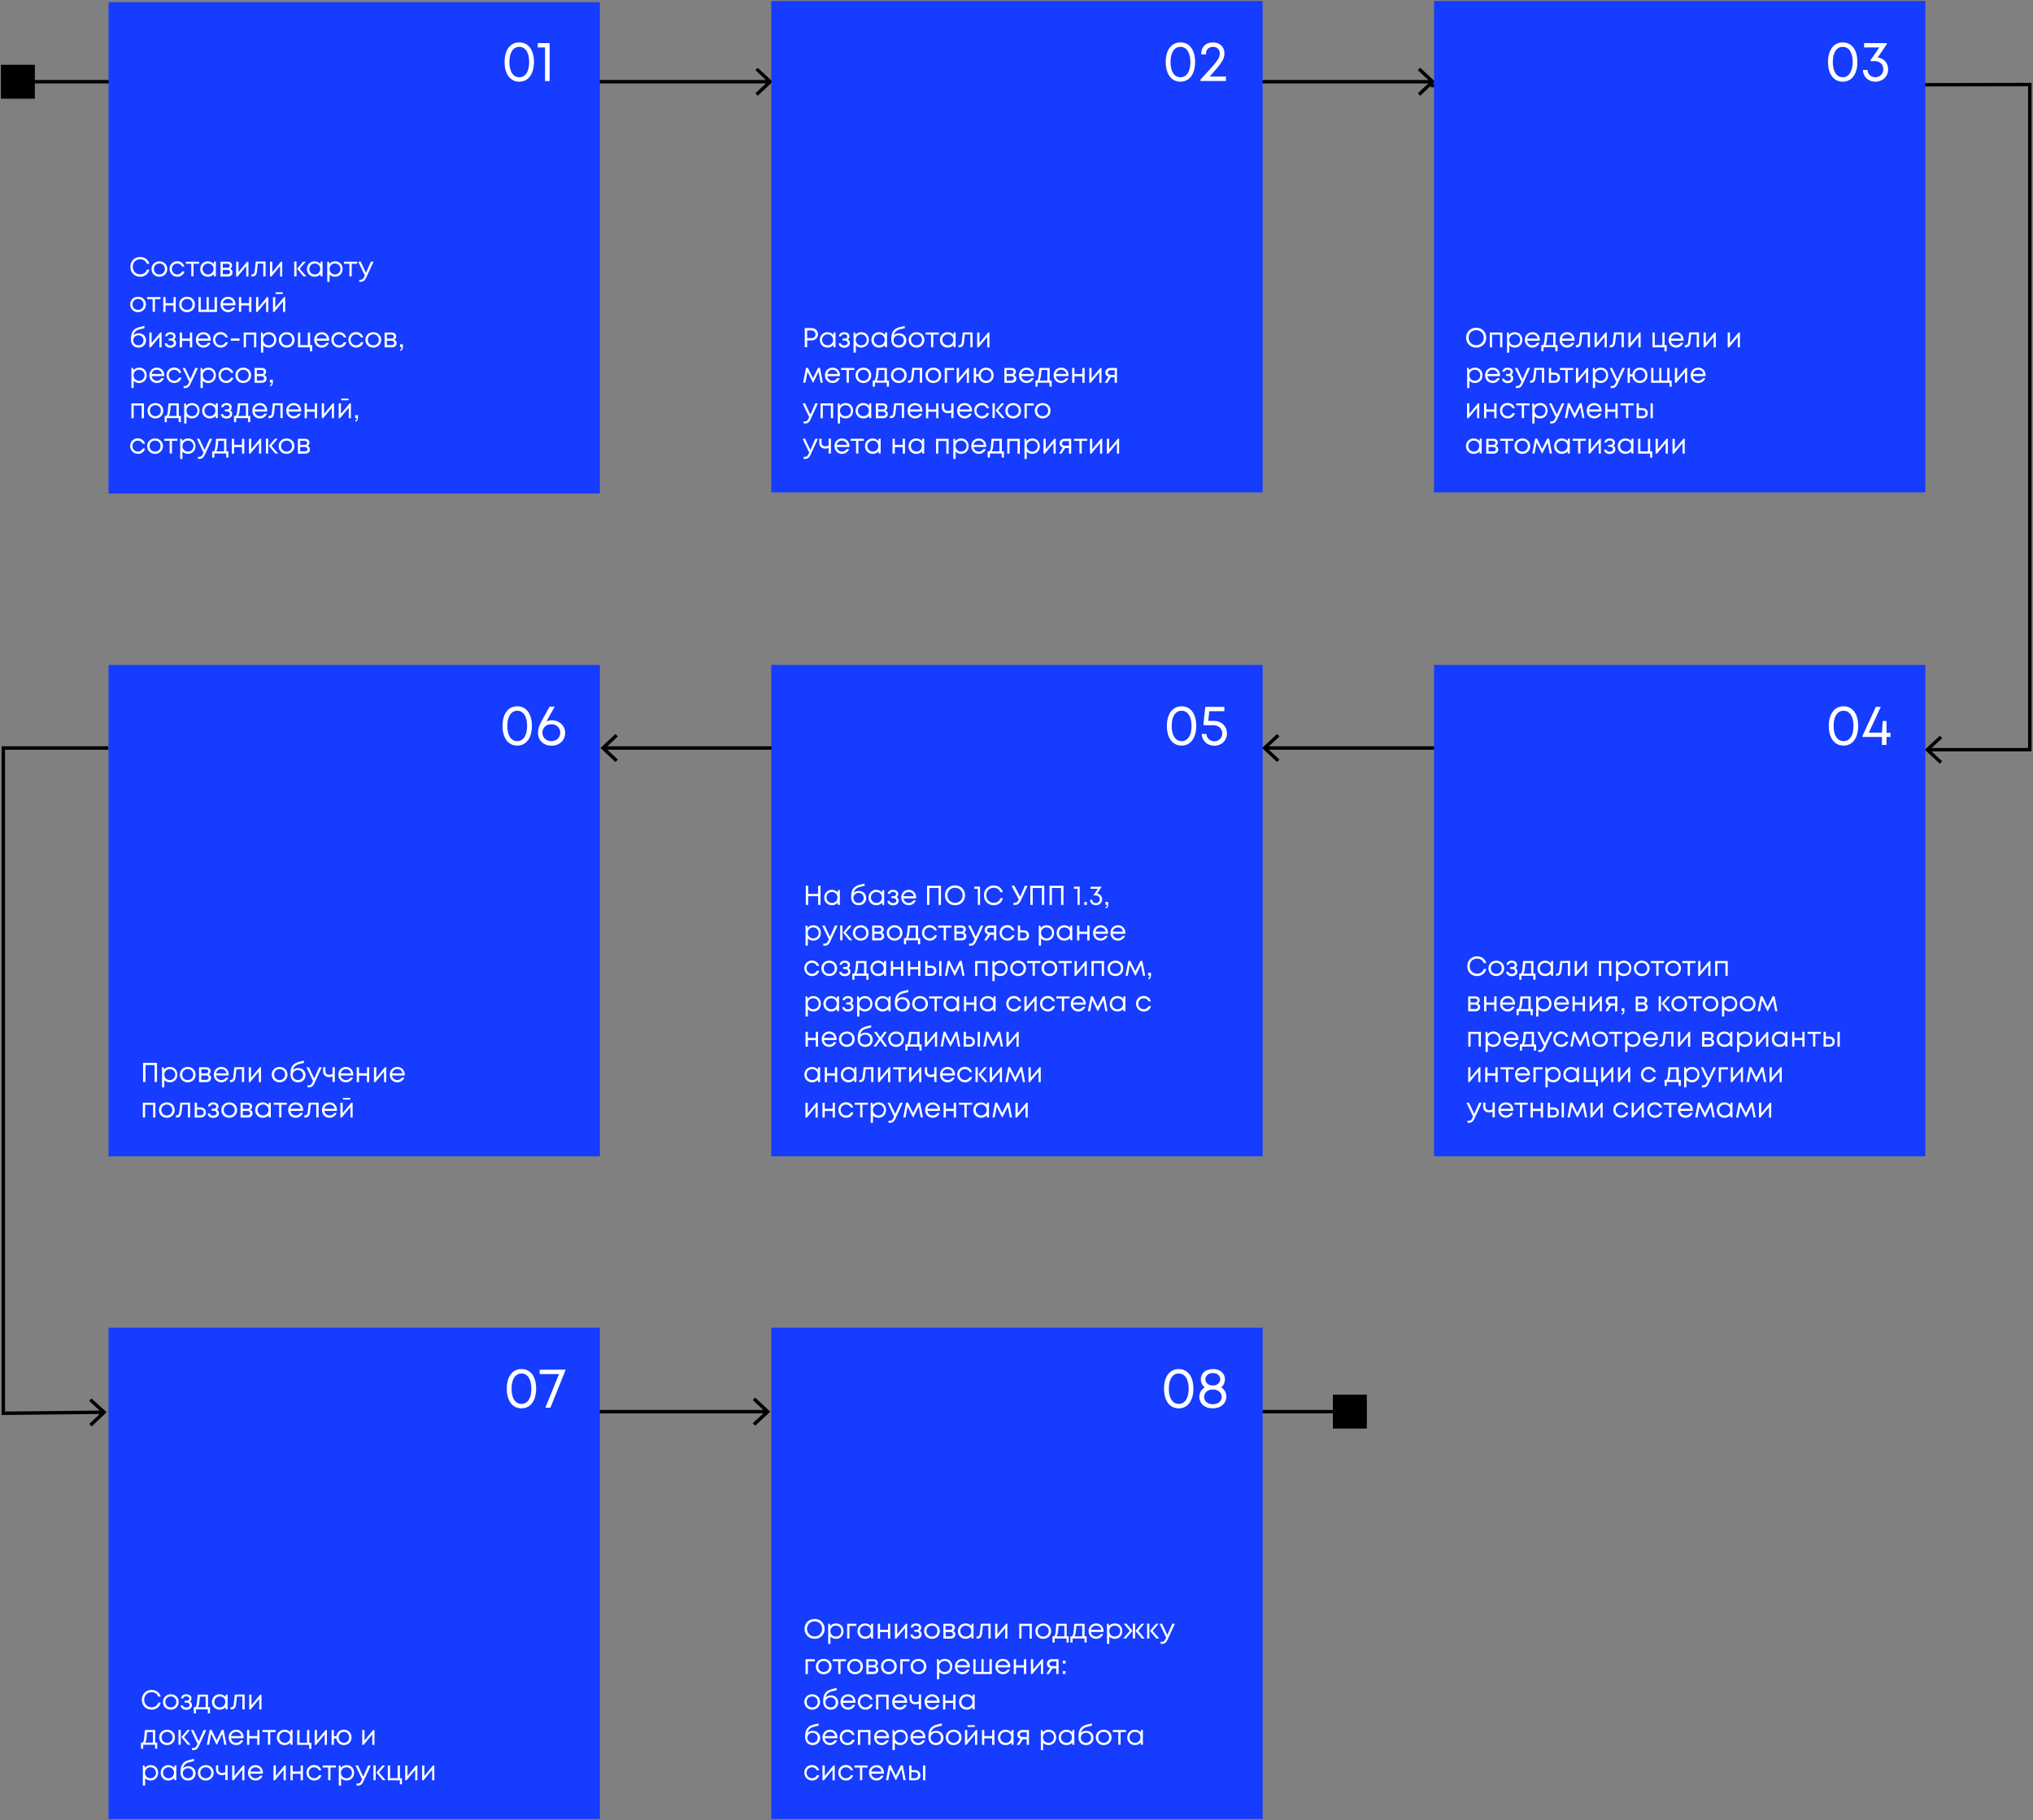 <?xml version="1.0" encoding="UTF-8"?> <!-- Generator: Adobe Illustrator 24.0.3, SVG Export Plug-In . SVG Version: 6.00 Build 0) --> <svg xmlns="http://www.w3.org/2000/svg" xmlns:xlink="http://www.w3.org/1999/xlink" id="Layer_1" x="0px" y="0px" viewBox="0 0 1779.2 1592.8" style="enable-background:new 0 0 1779.2 1592.8;" xml:space="preserve"><rect x="0" y="0" width="1779.2" height="1592.8" fill="#808080" stroke="none"/> <style type="text/css"> .st0{fill:none;stroke:#000000;stroke-width:3;stroke-miterlimit:10;} .st1{fill:#153CFF;} .st2{fill:#FFFFFF;} </style> <g> <g> <g> <line class="st0" x1="222.7" y1="71.5" x2="15" y2="71.5"></line> <g> <rect x="0.8" y="56.7" width="29.7" height="29.7"></rect> </g> </g> </g> <g> <g> <line class="st0" x1="1326.3" y1="654.6" x2="1107.7" y2="654.6"></line> <g> <polygon points="1117.7,642.3 1119.7,644.5 1108.9,654.6 1119.7,664.7 1117.7,666.9 1104.5,654.6 "></polygon> </g> </g> </g> <g> <g> <line class="st0" x1="747.3" y1="654.6" x2="528.7" y2="654.6"></line> <g> <polygon points="538.7,642.3 540.7,644.5 529.9,654.6 540.7,664.7 538.7,666.9 525.5,654.6 "></polygon> </g> </g> </g> <g> <g> <line class="st0" x1="452.3" y1="1235.4" x2="670.8" y2="1235.4"></line> <g> <polygon points="660.9,1247.7 658.8,1245.5 669.7,1235.4 658.8,1225.3 660.9,1223.1 674.1,1235.4 "></polygon> </g> </g> </g> <g> <g> <line class="st0" x1="974.4" y1="1235.4" x2="1182.1" y2="1235.4"></line> <g> <rect x="1166.5" y="1220.5" width="29.7" height="29.7"></rect> </g> </g> </g> <g> <g> <polyline class="st0" points="1252.1,74.9 1776.4,74 1776.4,656.1 1687.8,656.1 "></polyline> <g> <polygon points="1697.7,643.8 1699.7,646 1688.9,656.1 1699.7,666.2 1697.7,668.4 1684.5,656.1 "></polygon> </g> </g> </g> <g> <g> <polyline class="st0" points="90.1,1235.9 2.9,1236.8 2.9,654.6 94.8,654.6 "></polyline> <g> <polygon points="80,1223.8 78,1226 88.9,1235.9 78.2,1246.1 80.2,1248.3 93.3,1235.9 "></polygon> </g> </g> </g> <g> <g> <line class="st0" x1="454.5" y1="71.5" x2="673" y2="71.5"></line> <g> <polygon points="663.1,83.8 661.1,81.6 671.9,71.5 661.1,61.4 663.1,59.3 676.3,71.5 "></polygon> </g> </g> </g> <g> <g> <line class="st0" x1="1034.2" y1="71.5" x2="1252.8" y2="71.5"></line> <g> <polygon points="1242.9,83.8 1240.8,81.6 1251.6,71.5 1240.8,61.4 1242.9,59.3 1256,71.5 "></polygon> </g> </g> </g> <g> <g> <g> <rect x="1255" y="581.9" class="st1" width="430" height="430"></rect> <path class="st2" d="M1549,965l-7.6,9.2V965h-2v13h1.2l7.6-9.2v9.2h1.9v-13H1549z M1536.5,977.9l-2.5-13h-1.7l-4.4,9.1l-4.4-9.1 h-1.7l-2.5,13h2l1.8-9.6l4.6,9.4h0.5l4.6-9.4l1.8,9.6H1536.5z M1509.4,976.2c-2.7,0-4.8-2.1-4.8-4.8c0-2.7,2-4.8,4.8-4.8 s4.8,2,4.8,4.8S1512.2,976.2,1509.4,976.2z M1514.6,965l-0.3,2c-1.2-1.4-3-2.3-5.1-2.3c-3.8,0-6.7,2.9-6.7,6.8 c0,3.8,2.9,6.7,6.7,6.7c2.1,0,3.9-0.8,5.1-2.2l0.2,1.9h1.7v-13L1514.6,965L1514.6,965z M1500.7,977.9l-2.5-13h-1.7l-4.4,9.1 l-4.4-9.1h-1.7l-2.5,13h2l1.8-9.6l4.6,9.4h0.5l4.6-9.4l1.8,9.6H1500.7z M1475.1,966.6c2.3,0,4.1,1.4,4.5,3.7h-9 C1471,968.1,1472.7,966.6,1475.1,966.6z M1481.6,971.5c0-3.8-2.6-6.8-6.5-6.8c-3.8,0-6.6,2.9-6.6,6.7c0,3.9,2.8,6.8,6.6,6.8 c2.8,0,5.1-1.6,6.2-4.2h-2.2c-0.8,1.4-2.2,2.2-4,2.2c-2.4,0-4.2-1.6-4.6-4h11C1481.6,972,1481.6,971.7,1481.6,971.5z M1467.5,965h-11.6v1.8h4.8v11.1h2v-11.1h4.8L1467.5,965L1467.5,965z M1448.4,978.2c3.1,0,5.5-1.8,6.3-4.7h-2.1 c-0.8,1.7-2.4,2.7-4.3,2.7c-2.6,0-4.7-2.1-4.7-4.8c0-2.7,2-4.8,4.7-4.8c1.9,0,3.5,1,4.3,2.7h2c-0.8-2.8-3.2-4.7-6.3-4.7 c-3.8,0-6.7,2.9-6.7,6.7S1444.6,978.2,1448.4,978.2z M1437.5,965l-7.6,9.2V965h-2v13h1.2l7.6-9.2v9.2h1.9v-13H1437.5z M1418.7,978.2c3.1,0,5.5-1.8,6.3-4.7h-2.1c-0.8,1.7-2.4,2.7-4.3,2.7c-2.6,0-4.7-2.1-4.7-4.8c0-2.7,2-4.8,4.7-4.8 c1.9,0,3.5,1,4.3,2.7h2c-0.8-2.8-3.2-4.7-6.3-4.7c-3.8,0-6.7,2.9-6.7,6.7S1414.9,978.2,1418.7,978.2z M1401.5,965l-7.6,9.2V965 h-2v13h1.2l7.6-9.2v9.2h1.9v-13H1401.5z M1389,977.9l-2.5-13h-1.7l-4.4,9.1l-4.4-9.1h-1.7l-2.5,13h2l1.8-9.6l4.6,9.4h0.5 l4.6-9.4l1.8,9.6H1389z M1359.5,976.1h-3v-5.2h3c1.7,0,2.8,1.1,2.8,2.6C1362.3,975.1,1361.2,976.1,1359.5,976.1z M1366.7,965v13 h2v-13H1366.7z M1359.7,969.1h-3.2V965h-2v13h5.2c2.7,0,4.6-1.8,4.6-4.4C1364.4,970.9,1362.4,969.1,1359.7,969.1z M1348.4,965 v5.3h-6.9V965h-2v13h2v-5.7h6.9v5.7h2v-13H1348.4z M1337,965h-11.6v1.8h4.8v11.1h2v-11.1h4.8L1337,965L1337,965z M1317.8,966.6 c2.3,0,4.1,1.4,4.5,3.7h-9C1313.7,968.1,1315.5,966.6,1317.8,966.6z M1324.4,971.5c0-3.8-2.6-6.8-6.5-6.8 c-3.8,0-6.6,2.9-6.6,6.7c0,3.9,2.8,6.8,6.6,6.8c2.8,0,5.1-1.6,6.2-4.2h-2.2c-0.8,1.4-2.2,2.2-4,2.2c-2.4,0-4.2-1.6-4.6-4h11 C1324.3,972,1324.4,971.7,1324.4,971.5z M1306.2,965v5.9c-0.9,0.4-1.9,0.7-2.9,0.7c-2.1,0-3.3-1.2-3.3-3.3v-3.4h-2v3.5 c0,3.2,2.1,5.1,5.1,5.1c1.1,0,2.1-0.2,3.1-0.6v4.9h2v-13h-2V965z M1294.5,965l-4.3,9.8l-4.6-9.8h-2.2l5.8,12.1l-0.5,1 c-1.1,2.2-1.7,2.7-3.4,2.7h-1v1.8h1.2c2.4,0,3.7-1,5.1-4.1l6.2-13.5H1294.5z M1558.2,934l-7.6,9.2V934h-2v13h1.2l7.6-9.2v9.2 h1.9v-13H1558.2z M1545.7,946.9l-2.5-13h-1.7l-4.4,9.1l-4.4-9.1h-1.7l-2.5,13h2l1.8-9.6l4.6,9.4h0.5l4.6-9.4l1.8,9.6H1545.7z M1524.3,934l-7.6,9.2V934h-2v13h1.2l7.6-9.2v9.2h1.9v-13H1524.3z M1512.3,934h-8.1v13h2v-11.1h6.1V934z M1499.6,934l-4.3,9.8 l-4.6-9.8h-2.2l5.8,12.1l-0.5,1c-1.1,2.2-1.7,2.7-3.4,2.7h-1v1.8h1.2c2.4,0,3.7-1,5.1-4.1l6.2-13.5H1499.6z M1480.7,945.2 c-2.8,0-4.8-2.1-4.8-4.8s2-4.8,4.8-4.8c2.7,0,4.8,2,4.8,4.8C1485.4,943.2,1483.4,945.2,1480.7,945.2z M1480.8,933.7 c-2.1,0-3.9,0.8-5.1,2.3l-0.4-2h-1.4v17.6h2v-6.4c1.2,1.3,2.9,2,4.8,2c3.9,0,6.6-2.9,6.6-6.8S1484.7,933.7,1480.8,933.7z M1462,935.8h5.1v9.2h-6.9C1461.2,943.9,1461.6,942.1,1462,935.8z M1469.2,945v-11h-9c-0.7,8.6-0.9,10.1-2,11h-1.4v5.4h1.9v-3.5 h10.4v3.5h1.9V945H1469.2z M1442.9,947.2c3.1,0,5.5-1.8,6.3-4.7h-2.1c-0.8,1.7-2.4,2.7-4.3,2.7c-2.6,0-4.7-2.1-4.7-4.8 s2-4.8,4.7-4.8c1.9,0,3.5,1,4.3,2.7h2c-0.8-2.8-3.2-4.7-6.3-4.7c-3.8,0-6.7,2.9-6.7,6.7S1439,947.2,1442.9,947.2z M1425.6,934 l-7.6,9.2V934h-2v13h1.2l7.6-9.2v9.2h1.9v-13H1425.6z M1410.8,934l-7.6,9.2V934h-2v13h1.2l7.6-9.2v9.2h1.9v-13H1410.8z M1396.6,945v-11h-2v11.1h-6.6V934h-2v13h10.5v3.5h1.9v-5.3h-1.8V945z M1375,945.2c-2.7,0-4.8-2.1-4.8-4.8s2-4.8,4.8-4.8 s4.8,2,4.8,4.8C1379.8,943.2,1377.8,945.2,1375,945.2z M1380.3,934l-0.3,2c-1.2-1.4-3-2.3-5.1-2.3c-3.8,0-6.7,2.9-6.7,6.8 c0,3.8,2.9,6.7,6.7,6.7c2.1,0,3.9-0.8,5.1-2.2l0.2,1.9h1.7v-13L1380.3,934L1380.3,934z M1359.3,945.2c-2.8,0-4.8-2.1-4.8-4.8 s2-4.8,4.8-4.8c2.7,0,4.8,2,4.8,4.8S1362,945.2,1359.3,945.2z M1359.4,933.7c-2.1,0-3.9,0.8-5.1,2.3l-0.4-2h-1.4v17.6h2v-6.4 c1.2,1.3,2.9,2,4.8,2c3.9,0,6.6-2.9,6.6-6.8S1363.3,933.7,1359.4,933.7z M1350.1,934h-8.1v13h2v-11.1h6.1V934z M1332.4,935.6 c2.3,0,4.1,1.4,4.5,3.7h-9C1328.3,937.1,1330.1,935.6,1332.4,935.6z M1339,940.5c0-3.8-2.6-6.8-6.5-6.8c-3.8,0-6.6,2.9-6.6,6.7 c0,3.9,2.8,6.8,6.6,6.8c2.8,0,5.1-1.6,6.2-4.2h-2.2c-0.8,1.4-2.2,2.2-4,2.2c-2.4,0-4.2-1.6-4.6-4h11 C1338.9,941,1339,940.7,1339,940.5z M1324.8,934h-11.6v1.8h4.8v11.1h2v-11.1h4.8L1324.8,934L1324.8,934z M1308.7,934v5.3h-6.9 V934h-2v13h2v-5.7h6.9v5.7h2v-13H1308.7z M1294.5,934l-7.6,9.2V934h-2v13h1.2l7.6-9.2v9.2h1.9v-13H1294.5z M1600.9,914.1h-3 v-5.2h3c1.7,0,2.8,1.1,2.8,2.6C1603.7,913.1,1602.6,914.1,1600.9,914.1z M1608.1,903v13h2v-13H1608.1z M1601.1,907.1h-3.2V903 h-2v13h5.2c2.7,0,4.6-1.8,4.6-4.4C1605.8,908.9,1603.9,907.1,1601.1,907.1z M1593.5,903h-11.6v1.8h4.8v11.1h2v-11.1h4.8 L1593.5,903L1593.5,903z M1577.3,903v5.3h-6.9V903h-2v13h2v-5.7h6.9v5.7h2v-13H1577.3z M1557.5,914.2c-2.7,0-4.8-2.1-4.8-4.8 s2-4.8,4.8-4.8s4.8,2,4.8,4.8C1562.2,912.2,1560.2,914.2,1557.5,914.2z M1562.7,903l-0.3,2c-1.2-1.4-3-2.3-5.1-2.3 c-3.8,0-6.7,2.9-6.7,6.8c0,3.8,2.9,6.7,6.7,6.7c2.1,0,3.9-0.8,5.1-2.2l0.2,1.9h1.7v-13L1562.7,903L1562.7,903z M1546.4,903 l-7.6,9.2V903h-2v13h1.2l7.6-9.2v9.2h1.9v-13H1546.4z M1527,914.2c-2.8,0-4.8-2.1-4.8-4.8s2-4.8,4.8-4.8c2.7,0,4.8,2,4.8,4.8 C1531.7,912.2,1529.7,914.2,1527,914.2z M1527.1,902.7c-2.1,0-3.9,0.8-5.1,2.3l-0.4-2h-1.4v17.6h2v-6.4c1.2,1.3,2.9,2,4.8,2 c3.9,0,6.6-2.9,6.6-6.8C1533.7,905.6,1531,902.7,1527.1,902.7z M1509.3,914.2c-2.7,0-4.8-2.1-4.8-4.8s2-4.8,4.8-4.8 s4.8,2,4.8,4.8C1514,912.2,1512,914.2,1509.3,914.2z M1514.5,903l-0.3,2c-1.2-1.4-3-2.3-5.1-2.3c-3.8,0-6.7,2.9-6.7,6.8 c0,3.8,2.9,6.7,6.7,6.7c2.1,0,3.9-0.8,5.1-2.2l0.2,1.9h1.7v-13L1514.5,903L1514.5,903z M1495.9,914h-4.3v-3.8h4.2 c1.3,0,2.2,0.8,2.2,1.9S1497.2,914,1495.9,914z M1497.7,906.6c0,1-0.7,1.7-1.9,1.7h-4.2v-3.5h4.2 C1496.9,904.9,1497.7,905.6,1497.7,906.6z M1498,909.2c1-0.5,1.7-1.6,1.7-2.9c0-1.9-1.5-3.3-3.6-3.3h-6.5v13h6.5 c2.3,0,4-1.5,4-3.6C1500.2,910.9,1499.3,909.7,1498,909.2z M1478.1,903l-7.6,9.2V903h-2v13h1.2l7.6-9.2v9.2h1.9v-13H1478.1z M1456,903l-0.9,8.4c-0.2,1.9-1,2.7-2.4,2.7h-0.5v1.9h0.4c2.8,0,4.1-1.2,4.5-4.7l0.7-6.6h4.8v11.2h2v-13L1456,903L1456,903z M1444.5,904.6c2.3,0,4.1,1.4,4.5,3.7h-9C1440.4,906.1,1442.1,904.6,1444.5,904.6z M1451,909.5c0-3.8-2.6-6.8-6.5-6.8 c-3.8,0-6.6,2.9-6.6,6.7c0,3.9,2.8,6.8,6.6,6.8c2.8,0,5.1-1.6,6.2-4.2h-2.2c-0.8,1.4-2.2,2.2-4,2.2c-2.4,0-4.2-1.6-4.6-4h11 C1451,910,1451,909.7,1451,909.5z M1429,914.2c-2.8,0-4.8-2.1-4.8-4.8s2-4.8,4.8-4.8c2.7,0,4.8,2,4.8,4.8 C1433.8,912.2,1431.7,914.2,1429,914.2z M1429.2,902.7c-2.1,0-3.9,0.8-5.1,2.3l-0.4-2h-1.4v17.6h2v-6.4c1.2,1.3,2.9,2,4.8,2 c3.9,0,6.6-2.9,6.6-6.8C1435.8,905.6,1433,902.7,1429.2,902.7z M1419.8,903h-11.6v1.8h4.8v11.1h2v-11.1h4.8L1419.8,903 L1419.8,903z M1400.3,914.2c-2.8,0-4.8-2-4.8-4.8s2-4.8,4.8-4.8s4.8,2,4.8,4.8S1403,914.2,1400.3,914.2z M1400.3,916.2 c3.9,0,6.9-2.9,6.9-6.8c0-3.9-3-6.7-6.9-6.7s-6.9,2.9-6.9,6.7S1396.3,916.2,1400.3,916.2z M1391.5,915.9l-2.5-13h-1.7l-4.4,9.1 l-4.4-9.1h-1.7l-2.5,13h2l1.8-9.6l4.6,9.4h0.5l4.6-9.4l1.8,9.6H1391.5z M1366.2,916.2c3.1,0,5.5-1.8,6.3-4.7h-2.1 c-0.8,1.7-2.4,2.7-4.3,2.7c-2.6,0-4.7-2.1-4.7-4.8s2-4.8,4.7-4.8c1.9,0,3.5,1,4.3,2.7h2c-0.8-2.8-3.2-4.7-6.3-4.7 c-3.8,0-6.7,2.9-6.7,6.7C1359.5,913.3,1362.4,916.2,1366.2,916.2z M1356.4,903l-4.3,9.8l-4.6-9.8h-2.2l5.8,12.1l-0.5,1 c-1.1,2.2-1.7,2.7-3.4,2.7h-1v1.8h1.2c2.4,0,3.7-1,5.1-4.1l6.2-13.5H1356.4z M1335.4,904.8h5.1v9.2h-6.9 C1334.6,912.9,1335,911.1,1335.4,904.8z M1342.5,914v-11h-9c-0.7,8.6-0.9,10.1-2,11h-1.4v5.4h1.9v-3.5h10.4v3.5h1.9V914H1342.5z M1322.3,904.6c2.3,0,4.1,1.4,4.5,3.7h-9C1318.2,906.1,1320,904.6,1322.3,904.6z M1328.9,909.5c0-3.8-2.6-6.8-6.5-6.8 c-3.8,0-6.6,2.9-6.6,6.7c0,3.9,2.8,6.8,6.6,6.8c2.8,0,5.1-1.6,6.2-4.2h-2.2c-0.8,1.4-2.2,2.2-4,2.2c-2.4,0-4.2-1.6-4.6-4h11 C1328.8,910,1328.9,909.7,1328.9,909.5z M1306.9,914.2c-2.8,0-4.8-2.1-4.8-4.8s2-4.8,4.8-4.8c2.7,0,4.8,2,4.8,4.8 C1311.6,912.2,1309.6,914.2,1306.9,914.2z M1307,902.7c-2.1,0-3.9,0.8-5.1,2.3l-0.4-2h-1.4v17.6h2v-6.4c1.2,1.3,2.9,2,4.8,2 c3.9,0,6.6-2.9,6.6-6.8C1313.6,905.6,1310.9,902.7,1307,902.7z M1285,903v13h2v-11.1h7V916h2v-13H1285z M1555.5,884.9l-2.5-13 h-1.7l-4.4,9.1l-4.4-9.1h-1.7l-2.5,13h2l1.8-9.6l4.6,9.4h0.5l4.6-9.4l1.8,9.6H1555.5z M1529.5,883.2c-2.8,0-4.8-2-4.8-4.8 s2-4.8,4.8-4.8s4.8,2,4.8,4.8C1534.3,881.2,1532.3,883.2,1529.5,883.2z M1529.5,885.2c3.9,0,6.9-2.9,6.9-6.8 c0-3.9-3-6.7-6.9-6.7s-6.9,2.9-6.9,6.7S1525.6,885.2,1529.5,885.2z M1513.8,883.2c-2.8,0-4.8-2.1-4.8-4.8s2-4.8,4.8-4.8 c2.7,0,4.8,2,4.8,4.8C1518.5,881.2,1516.5,883.2,1513.8,883.2z M1513.9,871.7c-2.1,0-3.9,0.8-5.1,2.3l-0.4-2h-1.4v17.6h2v-6.4 c1.2,1.3,2.9,2,4.8,2c3.9,0,6.6-2.9,6.6-6.8S1517.8,871.7,1513.9,871.7z M1497,883.2c-2.8,0-4.8-2-4.8-4.8s2-4.8,4.8-4.8 s4.8,2,4.8,4.8C1501.8,881.2,1499.8,883.2,1497,883.2z M1497,885.2c3.9,0,6.9-2.9,6.9-6.8c0-3.9-3-6.7-6.9-6.7s-6.9,2.9-6.9,6.7 S1493.1,885.2,1497,885.2z M1489.2,872h-11.6v1.8h4.8v11.1h2v-11.1h4.8L1489.2,872L1489.2,872z M1469.6,883.2 c-2.8,0-4.8-2-4.8-4.8s2-4.8,4.8-4.8s4.8,2,4.8,4.8C1474.4,881.2,1472.4,883.2,1469.6,883.2z M1469.6,885.2 c3.9,0,6.9-2.9,6.9-6.8c0-3.9-3-6.7-6.9-6.7s-6.9,2.9-6.9,6.7S1465.7,885.2,1469.6,885.2z M1456.4,878.2l5.3-6.2h-2.3l-5.2,6.1 v0.2l5.5,6.6h2.5L1456.4,878.2z M1451.6,884.9h2v-13h-2V884.9z M1437.8,883h-4.3v-3.8h4.2c1.3,0,2.2,0.8,2.2,1.9 S1439,883,1437.8,883z M1439.6,875.6c0,1-0.7,1.7-1.9,1.7h-4.2v-3.5h4.2C1438.8,873.9,1439.6,874.6,1439.6,875.6z M1439.9,878.2 c1-0.5,1.7-1.6,1.7-2.9c0-1.9-1.5-3.3-3.6-3.3h-6.5v13h6.5c2.3,0,4-1.5,4-3.6C1442,879.9,1441.2,878.7,1439.9,878.2z M1419.2,888.1c1.5-0.4,2.4-1.4,2.4-3.4v-2.4h-2.5v2.5h1.4c0,1.1-0.3,1.8-1.2,2.1v1.2H1419.2z M1409.6,878c-1.3,0-2.2-0.8-2.2-2 s0.9-2,2.3-2h3.8v4.1L1409.6,878L1409.6,878z M1409.4,872c-2.4,0-4.2,1.7-4.2,4c0,1.8,1.1,3.2,2.8,3.7l-3.3,5.3h2.3l3.1-4.9h3.3 v4.9h2v-13H1409.4z M1400.8,872l-7.6,9.2V872h-2v13h1.2l7.6-9.2v9.2h1.9v-13H1400.8z M1385.1,872v5.3h-6.9V872h-2v13h2v-5.7h6.9 v5.7h2v-13H1385.1z M1366.6,873.6c2.3,0,4.1,1.4,4.5,3.7h-9C1362.5,875.1,1364.3,873.6,1366.6,873.6z M1373.1,878.5 c0-3.8-2.6-6.8-6.5-6.8c-3.8,0-6.6,2.9-6.6,6.7c0,3.9,2.8,6.8,6.6,6.8c2.8,0,5.1-1.6,6.2-4.2h-2.2c-0.8,1.4-2.2,2.2-4,2.2 c-2.4,0-4.2-1.6-4.6-4h11C1373.1,879,1373.1,878.7,1373.1,878.5z M1351.1,883.2c-2.8,0-4.8-2.1-4.8-4.8s2-4.8,4.8-4.8 c2.7,0,4.8,2,4.8,4.8C1355.9,881.2,1353.9,883.2,1351.1,883.2z M1351.3,871.7c-2.1,0-3.9,0.8-5.1,2.3l-0.4-2h-1.4v17.6h2v-6.4 c1.2,1.3,2.9,2,4.8,2c3.9,0,6.6-2.9,6.6-6.8S1355.1,871.7,1351.3,871.7z M1332.5,873.8h5.1v9.2h-6.9 C1331.7,881.9,1332.1,880.1,1332.5,873.8z M1339.6,883v-11h-9c-0.7,8.6-0.9,10.1-2,11h-1.4v5.4h1.9v-3.5h10.4v3.5h1.9V883 H1339.6z M1319.4,873.6c2.3,0,4.1,1.4,4.5,3.7h-9C1315.3,875.1,1317.1,873.6,1319.4,873.6z M1325.9,878.5c0-3.8-2.6-6.8-6.5-6.8 c-3.8,0-6.6,2.9-6.6,6.7c0,3.9,2.8,6.8,6.6,6.8c2.8,0,5.1-1.6,6.2-4.2h-2.2c-0.8,1.4-2.2,2.2-4,2.2c-2.4,0-4.2-1.6-4.6-4h11 C1325.9,879,1325.9,878.7,1325.9,878.5z M1307.7,872v5.3h-6.9V872h-2v13h2v-5.7h6.9v5.7h2v-13H1307.7z M1291.3,883h-4.3v-3.8 h4.2c1.3,0,2.2,0.8,2.2,1.9S1292.5,883,1291.3,883z M1293,875.6c0,1-0.7,1.7-1.9,1.7h-4.2v-3.5h4.2 C1292.3,873.9,1293,874.6,1293,875.6z M1293.3,878.2c1-0.5,1.7-1.6,1.7-2.9c0-1.9-1.5-3.3-3.6-3.3h-6.5v13h6.5 c2.3,0,4-1.5,4-3.6C1295.5,879.9,1294.6,878.7,1293.3,878.2z M1501,841v13h2v-11.1h7V854h2v-13H1501z M1495.8,841l-7.6,9.2V841 h-2v13h1.2l7.6-9.2v9.2h1.9v-13H1495.8z M1483.8,841h-11.6v1.8h4.8v11.1h2v-11.1h4.8L1483.8,841L1483.8,841z M1464.2,852.2 c-2.8,0-4.8-2-4.8-4.8s2-4.8,4.8-4.8s4.8,2,4.8,4.8S1467,852.2,1464.2,852.2z M1464.2,854.2c3.9,0,6.9-2.9,6.9-6.8 c0-3.9-3-6.7-6.9-6.7s-6.9,2.9-6.9,6.7S1460.3,854.2,1464.2,854.2z M1456.3,841h-11.6v1.8h4.8v11.1h2v-11.1h4.8L1456.3,841 L1456.3,841z M1436.8,852.2c-2.8,0-4.8-2-4.8-4.8s2-4.8,4.8-4.8s4.8,2,4.8,4.8S1439.6,852.2,1436.8,852.2z M1436.8,854.2 c3.9,0,6.9-2.9,6.9-6.8c0-3.9-3-6.7-6.9-6.7s-6.9,2.9-6.9,6.7S1432.9,854.2,1436.8,854.2z M1421.1,852.2c-2.8,0-4.8-2.1-4.8-4.8 s2-4.8,4.8-4.8c2.7,0,4.8,2,4.8,4.8C1425.8,850.2,1423.8,852.2,1421.1,852.2z M1421.2,840.7c-2.1,0-3.9,0.8-5.1,2.3l-0.4-2h-1.4 v17.6h2v-6.4c1.2,1.3,2.9,2,4.8,2c3.9,0,6.6-2.9,6.6-6.8S1425.1,840.7,1421.2,840.7z M1399.2,841v13h2v-11.1h7V854h2v-13H1399.2 z M1387.7,841l-7.6,9.2V841h-2v13h1.2l7.6-9.2v9.2h1.9v-13H1387.7z M1365.5,841l-0.9,8.4c-0.2,1.9-1,2.7-2.4,2.7h-0.5v1.9h0.4 c2.8,0,4.1-1.2,4.5-4.7l0.7-6.6h4.8v11.2h2v-13L1365.5,841L1365.5,841z M1352.4,852.2c-2.7,0-4.8-2.1-4.8-4.8s2-4.8,4.8-4.8 s4.8,2,4.8,4.8C1357.1,850.2,1355.1,852.2,1352.4,852.2z M1357.6,841l-0.3,2c-1.2-1.4-3-2.3-5.1-2.3c-3.8,0-6.7,2.9-6.7,6.8 c0,3.8,2.9,6.7,6.7,6.7c2.1,0,3.9-0.8,5.1-2.2l0.2,1.9h1.7v-13L1357.6,841L1357.6,841z M1334.9,842.8h5.1v9.2h-6.9 C1334.1,850.9,1334.5,849.1,1334.9,842.8z M1342,852v-11h-9c-0.7,8.6-0.9,10.1-2,11h-1.4v5.4h1.9v-3.5h10.4v3.5h1.9V852H1342z M1326.2,847.1c0.9-0.6,1.4-1.6,1.4-2.8c0-2.1-1.9-3.6-4.6-3.6c-2.5,0-4.4,1.4-4.6,3.6h1.9c0.2-1.1,1.3-1.8,2.7-1.8 c1.6,0,2.7,0.8,2.7,2c0,1.1-0.9,1.8-2.2,1.8h-1.9v1.7h1.9c1.5,0,2.5,0.9,2.5,2.1c0,1.3-1.2,2.2-3,2.2c-1.6,0-2.8-0.7-3-1.9h-1.9 c0.2,2.4,2.2,3.9,4.9,3.9c2.9,0,5-1.6,5-4C1328,848.8,1327.3,847.7,1326.2,847.1z M1309.5,852.2c-2.8,0-4.8-2-4.8-4.8 s2-4.8,4.8-4.8s4.8,2,4.8,4.8C1314.3,850.2,1312.2,852.2,1309.5,852.2z M1309.5,854.2c3.9,0,6.9-2.9,6.9-6.8 c0-3.9-3-6.7-6.9-6.7s-6.9,2.9-6.9,6.7S1305.5,854.2,1309.5,854.2z M1292.7,854.2c4,0,7.1-2.4,8-6.2h-2.1 c-0.9,2.6-3.1,4.1-5.9,4.1c-3.7,0-6.5-2.7-6.5-6.6s2.7-6.6,6.5-6.6c2.8,0,4.9,1.5,5.8,3.9h2.2c-1-3.6-4.1-5.9-8-5.9 c-5,0-8.6,3.6-8.6,8.7C1284.1,850.6,1287.7,854.2,1292.7,854.2z"></path> <path class="st2" d="M1654.5,641.3h-3.5V631h-3.3l-0.7,10.2h-11.5l10.5-22.6h-4.3l-11.7,25.3v1h17v7h4v-7h3.5V641.3z M1613.4,648.6c-5.4,0-8.7-5-8.7-13.3s3.3-13.3,8.7-13.3c5.4,0,8.7,5,8.7,13.3C1622.1,643.6,1618.8,648.6,1613.4,648.6z M1613.4,652.5c7.9,0,12.8-6.7,12.8-17.2c0-10.6-4.9-17.2-12.8-17.2s-12.9,6.6-12.9,17.2 C1600.5,645.9,1605.5,652.5,1613.4,652.5z"></path> </g> <g> <rect x="675" y="581.9" class="st1" width="430" height="430"></rect> <path class="st2" d="M898.3,965l-7.6,9.2V965h-2v13h1.2l7.6-9.2v9.2h1.9v-13H898.3z M885.7,977.9l-2.5-13h-1.7l-4.4,9.1 l-4.4-9.1H871l-2.5,13h2l1.8-9.6l4.6,9.4h0.5l4.6-9.4l1.8,9.6H885.7z M858.7,976.2c-2.7,0-4.8-2.1-4.8-4.8c0-2.7,2-4.8,4.8-4.8 s4.8,2,4.8,4.8C863.4,974.2,861.4,976.2,858.7,976.2z M863.9,965l-0.3,2c-1.2-1.4-3-2.3-5.1-2.3c-3.8,0-6.7,2.9-6.7,6.8 c0,3.8,2.9,6.7,6.7,6.7c2.1,0,3.9-0.8,5.1-2.2l0.2,1.9h1.7v-13L863.9,965L863.9,965z M850.8,965h-11.6v1.8h4.8v11.1h2v-11.1h4.8 V965z M834.7,965v5.3h-6.9V965h-2v13h2v-5.7h6.9v5.7h2v-13H834.7z M816.2,966.6c2.3,0,4.1,1.4,4.5,3.7h-9 C812.1,968.1,813.9,966.6,816.2,966.6z M822.7,971.5c0-3.8-2.6-6.8-6.5-6.8c-3.8,0-6.6,2.9-6.6,6.7c0,3.9,2.8,6.8,6.6,6.8 c2.8,0,5.1-1.6,6.2-4.2h-2.2c-0.8,1.4-2.2,2.2-4,2.2c-2.4,0-4.2-1.6-4.6-4h11C822.7,972,822.7,971.7,822.7,971.5z M807.7,977.9 l-2.5-13h-1.7l-4.4,9.1l-4.4-9.1H793l-2.5,13h2l1.8-9.6l4.6,9.4h0.5l4.6-9.4l1.8,9.6H807.7z M787.8,965l-4.3,9.8l-4.6-9.8h-2.2 l5.8,12.1l-0.5,1c-1.1,2.2-1.7,2.7-3.4,2.7h-1v1.8h1.2c2.4,0,3.7-1,5.1-4.1l6.2-13.5H787.8z M768.8,976.2 c-2.8,0-4.8-2.1-4.8-4.8c0-2.7,2-4.8,4.8-4.8c2.7,0,4.8,2,4.8,4.8C773.5,974.2,771.5,976.2,768.8,976.2z M768.9,964.7 c-2.1,0-3.9,0.8-5.1,2.3l-0.4-2H762v17.6h2v-6.4c1.2,1.3,2.9,2,4.8,2c3.9,0,6.6-2.9,6.6-6.8S772.8,964.7,768.9,964.7z M759.6,965H748v1.8h4.8v11.1h2v-11.1h4.8V965z M740.5,978.2c3.1,0,5.5-1.8,6.3-4.7h-2.1c-0.8,1.7-2.4,2.7-4.3,2.7 c-2.6,0-4.7-2.1-4.7-4.8c0-2.7,2-4.8,4.7-4.8c1.9,0,3.5,1,4.3,2.7h2c-0.8-2.8-3.2-4.7-6.3-4.7c-3.8,0-6.7,2.9-6.7,6.7 S736.7,978.2,740.5,978.2z M728.7,965v5.3h-6.9V965h-2v13h2v-5.7h6.9v5.7h2v-13H728.7z M714.5,965l-7.6,9.2V965h-2v13h1.2 l7.6-9.2v9.2h1.9v-13H714.5z M909.7,934l-7.6,9.2V934h-2v13h1.2l7.6-9.2v9.2h1.9v-13H909.7z M897.1,946.9l-2.5-13h-1.7l-4.4,9.1 l-4.4-9.1h-1.7l-2.5,13h2l1.8-9.6l4.6,9.4h0.5l4.6-9.4l1.8,9.6H897.1z M875.8,934l-7.6,9.2V934h-2v13h1.2l7.6-9.2v9.2h1.9v-13 H875.8z M858.5,940.2l5.3-6.2h-2.3l-5.2,6.1v0.2l5.5,6.6h2.5L858.5,940.2z M853.7,946.9h2v-13h-2V946.9z M844.5,947.2 c3.1,0,5.5-1.8,6.3-4.7h-2.1c-0.8,1.7-2.4,2.7-4.3,2.7c-2.6,0-4.7-2.1-4.7-4.8s2-4.8,4.7-4.8c1.9,0,3.5,1,4.3,2.7h2 c-0.8-2.8-3.2-4.7-6.3-4.7c-3.8,0-6.7,2.9-6.7,6.7S840.7,947.2,844.5,947.2z M829.2,935.6c2.3,0,4.1,1.4,4.5,3.7h-9 C825.1,937.1,826.9,935.6,829.2,935.6z M835.8,940.5c0-3.8-2.6-6.8-6.5-6.8c-3.8,0-6.6,2.9-6.6,6.7c0,3.9,2.8,6.8,6.6,6.8 c2.8,0,5.1-1.6,6.2-4.2h-2.2c-0.8,1.4-2.2,2.2-4,2.2c-2.4,0-4.2-1.6-4.6-4h11C835.7,941,835.8,940.7,835.8,940.5z M817.6,934 v5.9c-0.9,0.4-1.9,0.7-2.9,0.7c-2.1,0-3.3-1.2-3.3-3.3V934h-2v3.5c0,3.2,2.1,5.1,5.1,5.1c1.1,0,2.1-0.2,3.1-0.6v4.9h2v-13 L817.6,934L817.6,934z M805.2,934l-7.6,9.2V934h-2v13h1.2l7.6-9.2v9.2h1.9v-13H805.2z M793.2,934h-11.6v1.8h4.8v11.1h2v-11.1 h4.8V934z M778,934l-7.6,9.2V934h-2v13h1.2l7.6-9.2v9.2h1.9v-13H778z M755.8,934l-0.9,8.4c-0.2,1.9-1,2.7-2.4,2.7H752v1.9h0.4 c2.8,0,4.1-1.2,4.5-4.7l0.7-6.6h4.8v11.2h2v-13L755.8,934L755.8,934z M742.7,945.2c-2.7,0-4.8-2.1-4.8-4.8s2-4.8,4.8-4.8 s4.8,2,4.8,4.8C747.4,943.2,745.4,945.2,742.7,945.2z M747.9,934l-0.3,2c-1.2-1.4-3-2.3-5.1-2.3c-3.8,0-6.7,2.9-6.7,6.8 c0,3.8,2.9,6.7,6.7,6.7c2.1,0,3.9-0.8,5.1-2.2l0.2,1.9h1.7v-13L747.9,934L747.9,934z M730.7,934v5.3h-6.9V934h-2v13h2v-5.7h6.9 v5.7h2v-13H730.7z M710.8,945.2c-2.7,0-4.8-2.1-4.8-4.8s2-4.8,4.8-4.8s4.8,2,4.8,4.8C715.6,943.2,713.6,945.2,710.8,945.2z M716.1,934l-0.3,2c-1.2-1.4-3-2.3-5.1-2.3c-3.8,0-6.7,2.9-6.7,6.8c0,3.8,2.9,6.7,6.7,6.7c2.1,0,3.9-0.8,5.1-2.2l0.2,1.9h1.7 v-13L716.1,934L716.1,934z M890.4,903l-7.6,9.2V903h-2v13h1.2l7.6-9.2v9.2h1.9v-13H890.4z M877.8,915.9l-2.5-13h-1.7l-4.4,9.1 l-4.4-9.1h-1.7l-2.5,13h2l1.8-9.6l4.6,9.4h0.5l4.6-9.4l1.8,9.6H877.8z M848.3,914.1h-3v-5.2h3c1.7,0,2.8,1.1,2.8,2.6 C851.1,913.1,850,914.1,848.3,914.1z M855.6,903v13h2v-13H855.6z M848.6,907.1h-3.2V903h-2v13h5.2c2.7,0,4.6-1.8,4.6-4.4 C853.2,908.9,851.3,907.1,848.6,907.1z M840.4,915.9l-2.5-13h-1.7l-4.4,9.1l-4.4-9.1h-1.7l-2.5,13h2l1.8-9.6l4.6,9.4h0.5 l4.6-9.4l1.8,9.6H840.4z M819,903l-7.6,9.2V903h-2v13h1.2l7.6-9.2v9.2h1.9v-13H819z M797.6,904.8h5.1v9.2h-6.9 C796.8,912.9,797.2,911.1,797.6,904.8z M804.7,914v-11h-9c-0.7,8.6-0.9,10.1-2,11h-1.4v5.4h1.9v-3.5h10.4v3.5h1.9V914H804.7z M784.2,914.2c-2.8,0-4.8-2-4.8-4.8s2-4.8,4.8-4.8s4.8,2,4.8,4.8S786.9,914.2,784.2,914.2z M784.2,916.2c3.9,0,6.9-2.9,6.9-6.8 c0-3.9-3-6.7-6.9-6.7s-6.9,2.9-6.9,6.7S780.2,916.2,784.2,916.2z M776.5,915.9l-4.8-6.8l4.4-6.1h-2.3l-3.4,4.8l-3.2-4.8h-2.3 l4.3,6.2l-4.8,6.7h2.3l3.7-5.4l3.7,5.4H776.5z M757.1,914.2c-2.6,0-4.5-1.9-4.5-4.4s1.9-4.4,4.5-4.4s4.5,1.9,4.5,4.4 S759.7,914.2,757.1,914.2z M757.4,903.7c-1.9,0-3.5,0.6-4.6,1.8c0.6-2.9,2.4-4.6,5.8-5.4l3.8-0.9v-2l-3.8,0.9 c-5.9,1.4-8,4.3-8,11c0,4.3,2.6,7.1,6.6,7.1c3.9,0,6.6-2.6,6.6-6.4C763.7,906.2,761.1,903.7,757.4,903.7z M741.1,914.2 c-2.8,0-4.8-2-4.8-4.8s2-4.8,4.8-4.8s4.8,2,4.8,4.8C745.8,912.2,743.8,914.2,741.1,914.2z M741.1,916.2c3.9,0,6.9-2.9,6.9-6.8 c0-3.9-3-6.7-6.9-6.7s-6.9,2.9-6.9,6.7S737.1,916.2,741.1,916.2z M725.6,904.6c2.3,0,4.1,1.4,4.5,3.7h-9 C721.5,906.1,723.3,904.6,725.6,904.6z M732.2,909.5c0-3.8-2.6-6.8-6.5-6.8c-3.8,0-6.6,2.9-6.6,6.7c0,3.9,2.8,6.8,6.6,6.8 c2.8,0,5.1-1.6,6.2-4.2h-2.2c-0.8,1.4-2.2,2.2-4,2.2c-2.4,0-4.2-1.6-4.6-4h11C732.1,910,732.2,909.7,732.2,909.5z M713.9,903 v5.3H707V903h-2v13h2v-5.7h6.9v5.7h2v-13H713.9z M1001,885.2c3.1,0,5.5-1.8,6.3-4.7h-2.1c-0.8,1.7-2.4,2.7-4.3,2.7 c-2.6,0-4.7-2.1-4.7-4.8s2-4.8,4.7-4.8c1.9,0,3.5,1,4.3,2.7h2c-0.8-2.8-3.2-4.7-6.3-4.7c-3.8,0-6.7,2.9-6.7,6.7 S997.1,885.2,1001,885.2z M978,883.2c-2.7,0-4.8-2.1-4.8-4.8s2-4.8,4.8-4.8s4.8,2,4.8,4.8S980.8,883.2,978,883.2z M983.3,872 l-0.3,2c-1.2-1.4-3-2.3-5.1-2.3c-3.8,0-6.7,2.9-6.7,6.8c0,3.8,2.9,6.7,6.7,6.7c2.1,0,3.9-0.8,5.1-2.2l0.2,1.9h1.7v-13L983.3,872 L983.3,872z M969.3,884.9l-2.5-13h-1.7l-4.4,9.1l-4.4-9.1h-1.7l-2.5,13h2l1.8-9.6l4.6,9.4h0.5l4.6-9.4l1.8,9.6H969.3z M943.7,873.6c2.3,0,4.1,1.4,4.5,3.7h-9C939.6,875.1,941.4,873.6,943.7,873.6z M950.2,878.5c0-3.8-2.6-6.8-6.5-6.8 c-3.8,0-6.6,2.9-6.6,6.7c0,3.9,2.8,6.8,6.6,6.8c2.8,0,5.1-1.6,6.2-4.2h-2.2c-0.8,1.4-2.2,2.2-4,2.2c-2.4,0-4.2-1.6-4.6-4h11 C950.2,879,950.2,878.7,950.2,878.5z M936.1,872h-11.6v1.8h4.8v11.1h2v-11.1h4.8V872z M917,885.2c3.1,0,5.5-1.8,6.3-4.7h-2.1 c-0.8,1.7-2.4,2.7-4.3,2.7c-2.6,0-4.7-2.1-4.7-4.8s2-4.8,4.7-4.8c1.9,0,3.5,1,4.3,2.7h2c-0.8-2.8-3.2-4.7-6.3-4.7 c-3.8,0-6.7,2.9-6.7,6.7S913.2,885.2,917,885.2z M906.1,872l-7.6,9.2V872h-2v13h1.2l7.6-9.2v9.2h1.9v-13H906.1z M887.4,885.2 c3.1,0,5.5-1.8,6.3-4.7h-2.1c-0.8,1.7-2.4,2.7-4.3,2.7c-2.6,0-4.7-2.1-4.7-4.8s2-4.8,4.7-4.8c1.9,0,3.5,1,4.3,2.7h2 c-0.8-2.8-3.2-4.7-6.3-4.7c-3.8,0-6.7,2.9-6.7,6.7S883.5,885.2,887.4,885.2z M864.4,883.2c-2.7,0-4.8-2.1-4.8-4.8s2-4.8,4.8-4.8 s4.8,2,4.8,4.8S867.2,883.2,864.4,883.2z M869.7,872l-0.3,2c-1.2-1.4-3-2.3-5.1-2.3c-3.8,0-6.7,2.9-6.7,6.8 c0,3.8,2.9,6.7,6.7,6.7c2.1,0,3.9-0.8,5.1-2.2l0.2,1.9h1.7v-13L869.7,872L869.7,872z M852.5,872v5.3h-6.9V872h-2v13h2v-5.7h6.9 v5.7h2v-13H852.5z M832.6,883.2c-2.7,0-4.8-2.1-4.8-4.8s2-4.8,4.8-4.8s4.8,2,4.8,4.8S835.4,883.2,832.6,883.2z M837.8,872 l-0.3,2c-1.2-1.4-3-2.3-5.1-2.3c-3.8,0-6.7,2.9-6.7,6.8c0,3.8,2.9,6.7,6.7,6.7c2.1,0,3.9-0.8,5.1-2.2l0.2,1.9h1.7v-13L837.8,872 L837.8,872z M824.7,872h-11.6v1.8h4.8v11.1h2v-11.1h4.8V872z M805.2,883.2c-2.8,0-4.8-2-4.8-4.8s2-4.8,4.8-4.8s4.8,2,4.8,4.8 S808,883.2,805.2,883.2z M805.2,885.2c3.9,0,6.9-2.9,6.9-6.8c0-3.9-3-6.7-6.9-6.7s-6.9,2.9-6.9,6.7S801.3,885.2,805.2,885.2z M789.6,883.2c-2.6,0-4.5-1.9-4.5-4.4s1.9-4.4,4.5-4.4s4.5,1.9,4.5,4.4S792.2,883.2,789.6,883.2z M789.9,872.7 c-1.9,0-3.5,0.6-4.6,1.8c0.6-2.9,2.4-4.6,5.8-5.4l3.8-0.9v-2l-3.8,0.9c-5.9,1.4-8,4.3-8,11c0,4.3,2.6,7.1,6.6,7.1 c3.9,0,6.6-2.6,6.6-6.4C796.2,875.2,793.6,872.7,789.9,872.7z M772.6,883.2c-2.7,0-4.8-2.1-4.8-4.8s2-4.8,4.8-4.8s4.8,2,4.8,4.8 S775.4,883.2,772.6,883.2z M777.8,872l-0.3,2c-1.2-1.4-3-2.3-5.1-2.3c-3.8,0-6.7,2.9-6.7,6.8c0,3.8,2.9,6.7,6.7,6.7 c2.1,0,3.9-0.8,5.1-2.2l0.2,1.9h1.7v-13L777.8,872L777.8,872z M756.9,883.2c-2.8,0-4.8-2.1-4.8-4.8s2-4.8,4.8-4.8 c2.7,0,4.8,2,4.8,4.8C761.6,881.2,759.6,883.2,756.9,883.2z M757,871.7c-2.1,0-3.9,0.8-5.1,2.3l-0.4-2h-1.4v17.6h2v-6.4 c1.2,1.3,2.9,2,4.8,2c3.9,0,6.6-2.9,6.6-6.8S760.9,871.7,757,871.7z M745.2,878.1c0.9-0.6,1.4-1.6,1.4-2.8 c0-2.1-1.9-3.6-4.6-3.6c-2.5,0-4.4,1.4-4.6,3.6h1.9c0.2-1.1,1.3-1.8,2.7-1.8c1.6,0,2.7,0.8,2.7,2c0,1.1-0.9,1.8-2.2,1.8h-1.9 v1.7h1.9c1.5,0,2.5,0.9,2.5,2.1c0,1.3-1.2,2.2-3,2.2c-1.6,0-2.8-0.7-3-1.9h-1.9c0.2,2.4,2.2,3.9,4.9,3.9c2.9,0,5-1.6,5-4 C747,879.8,746.3,878.7,745.2,878.1z M727.5,883.2c-2.7,0-4.8-2.1-4.8-4.8s2-4.8,4.8-4.8s4.8,2,4.8,4.8 C732.2,881.2,730.2,883.2,727.5,883.2z M732.7,872l-0.3,2c-1.2-1.4-3-2.3-5.1-2.3c-3.8,0-6.7,2.9-6.7,6.8c0,3.8,2.9,6.7,6.7,6.7 c2.1,0,3.9-0.8,5.1-2.2l0.2,1.9h1.7v-13L732.7,872L732.7,872z M711.7,883.2c-2.8,0-4.8-2.1-4.8-4.8s2-4.8,4.8-4.8 c2.7,0,4.8,2,4.8,4.8S714.5,883.2,711.7,883.2z M711.9,871.7c-2.1,0-3.9,0.8-5.1,2.3l-0.4-2H705v17.6h2v-6.4 c1.2,1.3,2.9,2,4.8,2c3.9,0,6.6-2.9,6.6-6.8S715.7,871.7,711.9,871.7z M1004.9,857.1c1.5-0.4,2.4-1.4,2.4-3.4v-2.4h-2.5v2.5h1.4 c0,1.1-0.3,1.8-1.2,2.1v1.2H1004.9z M1002.2,853.9l-2.5-13H998l-4.4,9.1l-4.4-9.1h-1.7l-2.5,13h2l1.8-9.6l4.6,9.4h0.5l4.6-9.4 l1.8,9.6H1002.2z M976.2,852.2c-2.8,0-4.8-2-4.8-4.8s2-4.8,4.8-4.8s4.8,2,4.8,4.8S978.9,852.2,976.2,852.2z M976.2,854.2 c3.9,0,6.9-2.9,6.9-6.8c0-3.9-3-6.7-6.9-6.7s-6.9,2.9-6.9,6.7S972.2,854.2,976.2,854.2z M955.2,841v13h2v-11.1h7V854h2v-13 H955.2z M950,841l-7.6,9.2V841h-2v13h1.2l7.6-9.2v9.2h1.9v-13H950z M938,841h-11.6v1.8h4.8v11.1h2v-11.1h4.8V841z M918.4,852.2 c-2.8,0-4.8-2-4.8-4.8s2-4.8,4.8-4.8s4.8,2,4.8,4.8S921.2,852.2,918.4,852.2z M918.4,854.2c3.9,0,6.9-2.9,6.9-6.8 c0-3.9-3-6.7-6.9-6.7s-6.9,2.9-6.9,6.7S914.5,854.2,918.4,854.2z M910.5,841h-11.6v1.8h4.8v11.1h2v-11.1h4.8V841z M891,852.2 c-2.8,0-4.8-2-4.8-4.8s2-4.8,4.8-4.8s4.8,2,4.8,4.8S893.8,852.2,891,852.2z M891,854.2c3.9,0,6.9-2.9,6.9-6.8 c0-3.9-3-6.7-6.9-6.7s-6.9,2.9-6.9,6.7S887.1,854.2,891,854.2z M875.3,852.2c-2.8,0-4.8-2.1-4.8-4.8s2-4.8,4.8-4.8 c2.7,0,4.8,2,4.8,4.8C880,850.2,878,852.2,875.3,852.2z M875.4,840.7c-2.1,0-3.9,0.8-5.1,2.3l-0.4-2h-1.4v17.6h2v-6.4 c1.2,1.3,2.9,2,4.8,2c3.9,0,6.6-2.9,6.6-6.8S879.3,840.7,875.4,840.7z M853.4,841v13h2v-11.1h7V854h2v-13H853.4z M844.1,853.9 l-2.5-13h-1.7l-4.4,9.1l-4.4-9.1h-1.7l-2.5,13h2l1.8-9.6l4.6,9.4h0.5l4.6-9.4l1.8,9.6H844.1z M814.6,852.1h-3v-5.2h3 c1.7,0,2.8,1.1,2.8,2.6C817.4,851.1,816.3,852.1,814.6,852.1z M821.9,841v13h2v-13H821.9z M814.9,845.1h-3.2V841h-2v13h5.2 c2.7,0,4.6-1.8,4.6-4.4C819.5,846.9,817.6,845.1,814.9,845.1z M803.5,841v5.3h-6.9V841h-2v13h2v-5.7h6.9v5.7h2v-13H803.5z M788.5,841v5.3h-6.9V841h-2v13h2v-5.7h6.9v5.7h2v-13H788.5z M768.6,852.2c-2.7,0-4.8-2.1-4.8-4.8s2-4.8,4.8-4.8s4.8,2,4.8,4.8 S771.4,852.2,768.6,852.2z M773.9,841l-0.3,2c-1.2-1.4-3-2.3-5.1-2.3c-3.8,0-6.7,2.9-6.7,6.8c0,3.8,2.9,6.7,6.7,6.7 c2.1,0,3.9-0.8,5.1-2.2l0.2,1.9h1.7v-13L773.9,841L773.9,841z M751.1,842.8h5.1v9.2h-6.9C750.3,850.9,750.7,849.1,751.1,842.8z M758.3,852v-11h-9c-0.7,8.6-0.9,10.1-2,11h-1.4v5.4h1.9v-3.5h10.4v3.5h1.9V852H758.3z M742.5,847.1c0.9-0.6,1.4-1.6,1.4-2.8 c0-2.1-1.9-3.6-4.6-3.6c-2.5,0-4.4,1.4-4.6,3.6h1.9c0.2-1.1,1.3-1.8,2.7-1.8c1.6,0,2.7,0.8,2.7,2c0,1.1-0.9,1.8-2.2,1.8h-1.9 v1.7h1.9c1.5,0,2.5,0.9,2.5,2.1c0,1.3-1.2,2.2-3,2.2c-1.6,0-2.8-0.7-3-1.9h-1.9c0.2,2.4,2.2,3.9,4.9,3.9c2.9,0,5-1.6,5-4 C744.2,848.8,743.6,847.7,742.5,847.1z M725.7,852.2c-2.8,0-4.8-2-4.8-4.8s2-4.8,4.8-4.8s4.8,2,4.8,4.8S728.5,852.2,725.7,852.2 z M725.7,854.2c3.9,0,6.9-2.9,6.9-6.8c0-3.9-3-6.7-6.9-6.7s-6.9,2.9-6.9,6.7S721.8,854.2,725.7,854.2z M710.7,854.2 c3.1,0,5.5-1.8,6.3-4.7h-2.1c-0.8,1.7-2.4,2.7-4.3,2.7c-2.6,0-4.7-2.1-4.7-4.8s2-4.8,4.7-4.8c1.9,0,3.5,1,4.3,2.7h2 c-0.8-2.8-3.2-4.7-6.3-4.7c-3.8,0-6.7,2.9-6.7,6.7S706.9,854.2,710.7,854.2z M978.3,811.6c2.3,0,4.1,1.4,4.5,3.7h-9 C974.2,813.1,976,811.6,978.3,811.6z M984.9,816.5c0-3.8-2.6-6.8-6.5-6.8c-3.8,0-6.6,2.9-6.6,6.7c0,3.9,2.8,6.8,6.6,6.8 c2.8,0,5.1-1.6,6.2-4.2h-2.2c-0.8,1.4-2.2,2.2-4,2.2c-2.4,0-4.2-1.6-4.6-4h11C984.8,817,984.9,816.7,984.9,816.5z M963.2,811.6 c2.3,0,4.1,1.4,4.5,3.7h-9C959.1,813.1,960.8,811.6,963.2,811.6z M969.7,816.5c0-3.8-2.6-6.8-6.5-6.8c-3.8,0-6.6,2.9-6.6,6.7 c0,3.9,2.8,6.8,6.6,6.8c2.8,0,5.1-1.6,6.2-4.2h-2.2c-0.8,1.4-2.2,2.2-4,2.2c-2.4,0-4.2-1.6-4.6-4h11 C969.7,817,969.7,816.7,969.7,816.5z M951.5,810v5.3h-6.9V810h-2v13h2v-5.7h6.9v5.7h2v-13H951.5z M931.6,821.2 c-2.7,0-4.8-2.1-4.8-4.8s2-4.8,4.8-4.8s4.8,2,4.8,4.8C936.3,819.2,934.3,821.2,931.6,821.2z M936.8,810l-0.3,2 c-1.2-1.4-3-2.3-5.1-2.3c-3.8,0-6.7,2.9-6.7,6.8c0,3.8,2.9,6.7,6.7,6.7c2.1,0,3.9-0.8,5.1-2.2l0.2,1.9h1.7v-13L936.8,810 L936.8,810z M915.9,821.2c-2.8,0-4.8-2.1-4.8-4.8s2-4.8,4.8-4.8c2.7,0,4.8,2,4.8,4.8C920.6,819.2,918.6,821.2,915.9,821.2z M916,809.7c-2.1,0-3.9,0.8-5.1,2.3l-0.4-2h-1.4v17.6h2v-6.4c1.2,1.3,2.9,2,4.8,2c3.9,0,6.6-2.9,6.6-6.8S919.9,809.7,916,809.7z M895.7,821.1h-3v-5.2h3c1.7,0,2.8,1.1,2.8,2.6C898.6,820.1,897.4,821.1,895.7,821.1z M896,814.1h-3.2V810h-2v13h5.2 c2.7,0,4.6-1.8,4.6-4.4C900.6,815.9,898.7,814.1,896,814.1z M881.6,823.2c3.1,0,5.5-1.8,6.3-4.7h-2.1c-0.8,1.7-2.4,2.7-4.3,2.7 c-2.6,0-4.7-2.1-4.7-4.8s2-4.8,4.7-4.8c1.9,0,3.5,1,4.3,2.7h2c-0.8-2.8-3.2-4.7-6.3-4.7c-3.8,0-6.7,2.9-6.7,6.7 S877.8,823.2,881.6,823.2z M866,816c-1.3,0-2.2-0.8-2.2-2s0.9-2,2.3-2h3.8v4.1L866,816L866,816z M865.9,810 c-2.4,0-4.2,1.7-4.2,4c0,1.8,1.1,3.2,2.8,3.7l-3.3,5.3h2.3l3.1-4.9h3.3v4.9h2v-13H865.9z M858.3,810l-4.3,9.8l-4.6-9.8h-2.2 l5.8,12.1l-0.5,1c-1.1,2.2-1.7,2.7-3.4,2.7h-1v1.8h1.2c2.4,0,3.7-1,5.1-4.1l6.2-13.5H858.3z M841.5,821h-4.3v-3.8h4.2 c1.3,0,2.2,0.8,2.2,1.9S842.7,821,841.5,821z M843.2,813.6c0,1-0.7,1.7-1.9,1.7h-4.1v-3.5h4.2 C842.5,811.9,843.2,812.6,843.2,813.6z M843.6,816.2c1-0.5,1.7-1.6,1.7-2.9c0-1.9-1.5-3.3-3.6-3.3h-6.5v13h6.5 c2.3,0,4-1.5,4-3.6C845.7,817.9,844.9,816.7,843.6,816.2z M832.7,810h-11.6v1.8h4.8v11.1h2v-11.1h4.8V810z M813.7,823.2 c3.1,0,5.5-1.8,6.3-4.7h-2.1c-0.8,1.7-2.4,2.7-4.3,2.7c-2.6,0-4.7-2.1-4.7-4.8s2-4.8,4.7-4.8c1.9,0,3.5,1,4.3,2.7h2 c-0.8-2.8-3.2-4.7-6.3-4.7c-3.8,0-6.7,2.9-6.7,6.7S809.9,823.2,813.7,823.2z M796.3,811.8h5.1v9.2h-6.9 C795.5,819.9,795.9,818.1,796.3,811.8z M803.5,821v-11h-9c-0.7,8.6-0.9,10.1-2,11h-1.4v5.4h1.9v-3.5h10.4v3.5h1.9V821H803.5z M782.9,821.2c-2.8,0-4.8-2-4.8-4.8s2-4.8,4.8-4.8s4.8,2,4.8,4.8S785.7,821.2,782.9,821.2z M782.9,823.2c3.9,0,6.9-2.9,6.9-6.8 c0-3.9-3-6.7-6.9-6.7s-6.9,2.9-6.9,6.7S779,823.2,782.9,823.2z M769.6,821h-4.3v-3.8h4.2c1.3,0,2.2,0.8,2.2,1.9 S770.8,821,769.6,821z M771.3,813.6c0,1-0.7,1.7-1.9,1.7h-4.2v-3.5h4.2C770.6,811.9,771.3,812.6,771.3,813.6z M771.7,816.2 c1-0.5,1.7-1.6,1.7-2.9c0-1.9-1.5-3.3-3.6-3.3h-6.5v13h6.5c2.3,0,4-1.5,4-3.6C773.8,817.9,773,816.7,771.7,816.2z M753.3,821.2 c-2.8,0-4.8-2-4.8-4.8s2-4.8,4.8-4.8s4.8,2,4.8,4.8C758.1,819.2,756.1,821.2,753.3,821.2z M753.3,823.2c3.9,0,6.9-2.9,6.9-6.8 c0-3.9-3-6.7-6.9-6.7s-6.9,2.9-6.9,6.7S749.4,823.2,753.3,823.2z M740.1,816.2l5.3-6.2h-2.3l-5.2,6.1v0.2l5.5,6.6h2.5 L740.1,816.2z M735.3,822.9h2v-13h-2V822.9z M730.7,810l-4.3,9.8l-4.6-9.8h-2.2l5.8,12.1l-0.5,1c-1.1,2.2-1.7,2.7-3.4,2.7h-1 v1.8h1.2c2.4,0,3.7-1,5.1-4.1L733,810H730.7z M711.7,821.2c-2.8,0-4.8-2.1-4.8-4.8s2-4.8,4.8-4.8c2.7,0,4.8,2,4.8,4.8 S714.5,821.2,711.7,821.2z M711.9,809.7c-2.1,0-3.9,0.8-5.1,2.3l-0.4-2H705v17.6h2v-6.4c1.2,1.3,2.9,2,4.8,2 c3.9,0,6.6-2.9,6.6-6.8S715.7,809.7,711.9,809.7z M967.5,795.1c1.5-0.4,2.4-1.4,2.4-3.4v-2.4h-2.5v2.5h1.4 c0,1.1-0.3,1.8-1.2,2.1v1.2H967.5z M960.1,782l3.8-5.6V776h-9.5v1.8h6.4l-3.7,5.4v0.4h1.8c2.1,0,3.6,1.4,3.6,3.4 c0,1.9-1.4,3.4-3.4,3.4c-1.8,0-3.2-1.2-3.3-3.1h-1.9c0.1,2.9,2.3,4.9,5.2,4.9c3,0,5.4-2.2,5.4-5.2 C964.6,784.4,962.8,782.4,960.1,782z M948.9,791.9h2.3v-2.5h-2.3V791.9z M939.9,776v1.8h3.1v14.1h1.9v-16h-5V776z M918.5,775.1 v16.8h2.1v-14.8h8v14.8h2.1v-16.8H918.5z M901.7,775.1v16.8h2.1v-14.8h8v14.8h2.1v-16.8H901.7z M897,775.1l-4.2,9.6l-5.1-9.6 h-2.5l6.4,12c-1.2,2.3-1.8,2.9-3.7,2.9H887v2h0.8c3,0,4.4-1.1,6.2-5.2l5.2-11.6H897V775.1z M869.7,792.2c4,0,7.1-2.4,8-6.2h-2.1 c-0.9,2.6-3.1,4.1-5.9,4.1c-3.7,0-6.5-2.7-6.5-6.6s2.7-6.6,6.5-6.6c2.8,0,4.9,1.5,5.8,3.9h2.2c-1-3.6-4.1-5.9-8-5.9 c-5,0-8.6,3.6-8.6,8.7C861.1,788.6,864.8,792.2,869.7,792.2z M852.7,776v1.8h3.1v14.1h1.9v-16h-5V776z M835.8,790.1 c-3.8,0-6.6-2.9-6.6-6.6c0-3.8,2.8-6.6,6.6-6.6s6.6,2.8,6.6,6.6C842.5,787.3,839.6,790.1,835.8,790.1z M835.8,792.2 c5.1,0,8.8-3.7,8.8-8.7s-3.7-8.7-8.8-8.7s-8.8,3.7-8.8,8.7S830.7,792.2,835.8,792.2z M811.3,775.1v16.8h2.1v-14.8h8v14.8h2.1 v-16.8H811.3z M795.2,780.6c2.3,0,4.1,1.4,4.5,3.7h-9C791.1,782.1,792.9,780.6,795.2,780.6z M801.8,785.5c0-3.8-2.6-6.8-6.5-6.8 c-3.8,0-6.6,2.9-6.6,6.7c0,3.9,2.8,6.8,6.6,6.8c2.8,0,5.1-1.6,6.2-4.2h-2.2c-0.8,1.4-2.2,2.2-4,2.2c-2.4,0-4.2-1.6-4.6-4h11 C801.7,786,801.8,785.7,801.8,785.5z M784.7,785.1c0.9-0.6,1.4-1.6,1.4-2.8c0-2.1-1.9-3.6-4.6-3.6c-2.5,0-4.4,1.4-4.6,3.6h1.9 c0.2-1.1,1.3-1.8,2.7-1.8c1.6,0,2.7,0.8,2.7,2c0,1.1-0.9,1.8-2.2,1.8h-1.9v1.7h1.9c1.5,0,2.5,0.9,2.5,2.1c0,1.3-1.2,2.2-3,2.2 c-1.6,0-2.8-0.7-3-1.9h-1.9c0.2,2.4,2.2,3.9,4.9,3.9c2.9,0,5-1.6,5-4C786.5,786.8,785.8,785.7,784.7,785.1z M767,790.2 c-2.7,0-4.8-2.1-4.8-4.8s2-4.8,4.8-4.8s4.8,2,4.8,4.8C771.7,788.2,769.7,790.2,767,790.2z M772.2,779l-0.3,2 c-1.2-1.4-3-2.3-5.1-2.3c-3.8,0-6.7,2.9-6.7,6.8c0,3.8,2.9,6.7,6.7,6.7c2.1,0,3.9-0.8,5.1-2.2l0.2,1.9h1.7v-13L772.2,779 L772.2,779z M751.4,790.2c-2.6,0-4.5-1.9-4.5-4.4s1.9-4.4,4.5-4.4s4.5,1.9,4.5,4.4S754,790.2,751.4,790.2z M751.7,779.7 c-1.9,0-3.5,0.6-4.6,1.8c0.6-2.9,2.4-4.6,5.8-5.4l3.8-0.9v-2l-3.8,0.9c-5.9,1.4-8,4.3-8,11c0,4.3,2.6,7.1,6.6,7.1 c3.9,0,6.6-2.6,6.6-6.4C758,782.2,755.4,779.7,751.7,779.7z M728.1,790.2c-2.7,0-4.8-2.1-4.8-4.8s2-4.8,4.8-4.8s4.8,2,4.8,4.8 S730.9,790.2,728.1,790.2z M733.4,779l-0.3,2c-1.2-1.4-3-2.3-5.1-2.3c-3.8,0-6.7,2.9-6.7,6.8c0,3.8,2.9,6.7,6.7,6.7 c2.1,0,3.9-0.8,5.1-2.2l0.2,1.9h1.7v-13L733.4,779L733.4,779z M716,775.1v7.2h-8.7v-7.2h-2.1v16.8h2.1v-7.6h8.7v7.6h2.1v-16.8 H716z"></path> <path class="st2" d="M1062.4,630.9h-5l0.9-8.5h13.2v-3.8h-16.7l-1.6,15.4l0.6,0.7h8.5c4.2,0,7.4,3.1,7.4,7.1s-3,6.9-6.9,6.9 s-6.8-2.6-7-6.4h-4.1c0.2,6,4.8,10.3,11.1,10.3s11-4.6,11-10.8S1069,630.9,1062.4,630.9z M1034.1,648.6c-5.4,0-8.7-5-8.7-13.3 s3.3-13.3,8.7-13.3c5.3,0,8.7,5,8.7,13.3S1039.5,648.6,1034.1,648.6z M1034.1,652.5c7.8,0,12.8-6.7,12.8-17.2 c0-10.6-4.9-17.2-12.8-17.2s-12.9,6.6-12.9,17.2S1026.2,652.5,1034.1,652.5z"></path> </g> <g> <rect x="95" y="581.9" class="st1" width="430" height="430"></rect> <path class="st2" d="M307.5,965l-7.6,9.2V965h-2v13h1.2l7.6-9.2v9.2h1.9v-13H307.5z M306.5,960.8h-6.3v1.5h6.3V960.8z M288.4,966.6c2.3,0,4.1,1.4,4.5,3.7h-9C284.3,968.1,286.1,966.6,288.4,966.6z M294.9,971.5c0-3.8-2.6-6.8-6.5-6.8 c-3.8,0-6.6,2.9-6.6,6.7c0,3.9,2.8,6.8,6.6,6.8c2.8,0,5.1-1.6,6.2-4.2h-2.2c-0.8,1.4-2.2,2.2-4,2.2c-2.4,0-4.2-1.6-4.6-4h11 C294.9,972,294.9,971.7,294.9,971.5z M270.2,965l-0.9,8.4c-0.2,1.9-1,2.7-2.4,2.7h-0.5v1.9h0.4c2.8,0,4.1-1.2,4.5-4.7l0.7-6.6 h4.8v11.2h2v-13L270.2,965L270.2,965z M258.7,966.6c2.3,0,4.1,1.4,4.5,3.7h-9C254.6,968.1,256.4,966.6,258.7,966.6z M265.3,971.5c0-3.8-2.6-6.8-6.5-6.8c-3.8,0-6.6,2.9-6.6,6.7c0,3.9,2.8,6.8,6.6,6.8c2.8,0,5.1-1.6,6.2-4.2h-2.2 c-0.8,1.4-2.2,2.2-4,2.2c-2.4,0-4.2-1.6-4.6-4h11C265.2,972,265.3,971.7,265.3,971.5z M251.1,965h-11.6v1.8h4.8v11.1h2v-11.1 h4.8L251.1,965L251.1,965z M230.2,976.2c-2.7,0-4.8-2.1-4.8-4.8c0-2.7,2-4.8,4.8-4.8s4.8,2,4.8,4.8 C234.9,974.2,232.9,976.2,230.2,976.2z M235.4,965l-0.3,2c-1.2-1.4-3-2.3-5.1-2.3c-3.8,0-6.7,2.9-6.7,6.8c0,3.8,2.9,6.7,6.7,6.7 c2.1,0,3.9-0.8,5.1-2.2l0.2,1.9h1.7v-13L235.4,965L235.4,965z M216.8,976h-4.3v-3.8h4.2c1.3,0,2.2,0.8,2.2,1.9 S218.1,976,216.8,976z M218.6,968.6c0,1-0.7,1.7-1.9,1.7h-4.2v-3.5h4.2C217.9,966.9,218.6,967.6,218.6,968.6z M218.9,971.2 c1-0.5,1.7-1.6,1.7-2.9c0-1.9-1.5-3.3-3.6-3.3h-6.5v13h6.5c2.3,0,4-1.5,4-3.6C221.1,972.9,220.2,971.7,218.9,971.2z M200.6,976.2c-2.8,0-4.8-2-4.8-4.8s2-4.8,4.8-4.8s4.8,2,4.8,4.8S203.4,976.2,200.6,976.2z M200.6,978.2c3.9,0,6.9-2.9,6.9-6.8 s-3-6.7-6.9-6.7s-6.9,2.9-6.9,6.7C193.7,975.3,196.7,978.2,200.6,978.2z M189.8,971.1c0.9-0.6,1.4-1.6,1.4-2.8 c0-2.1-1.9-3.6-4.6-3.6c-2.5,0-4.4,1.4-4.6,3.6h1.9c0.2-1.1,1.3-1.8,2.7-1.8c1.6,0,2.7,0.8,2.7,2c0,1.1-0.9,1.8-2.2,1.8h-1.9 v1.7h1.9c1.5,0,2.5,0.9,2.5,2.1c0,1.3-1.2,2.2-3,2.2c-1.6,0-2.8-0.7-3-1.9h-1.9c0.2,2.4,2.2,3.9,4.9,3.9c2.9,0,5-1.6,5-4 C191.6,972.8,190.9,971.7,189.8,971.1z M175.4,976.1h-3v-5.2h3c1.7,0,2.8,1.1,2.8,2.6C178.2,975.1,177,976.1,175.4,976.1z M175.6,969.1h-3.2V965h-2v13h5.2c2.7,0,4.6-1.8,4.6-4.4C180.3,970.9,178.3,969.1,175.6,969.1z M157.8,965l-0.9,8.4 c-0.2,1.9-1,2.7-2.4,2.7H154v1.9h0.4c2.8,0,4.1-1.2,4.5-4.7l0.7-6.6h4.8v11.2h2v-13L157.8,965L157.8,965z M146,976.2 c-2.8,0-4.8-2-4.8-4.8s2-4.8,4.8-4.8s4.8,2,4.8,4.8C150.7,974.2,148.7,976.2,146,976.2z M146,978.2c3.9,0,6.9-2.9,6.9-6.8 s-3-6.7-6.9-6.7s-6.9,2.9-6.9,6.7C139.1,975.3,142,978.2,146,978.2z M125,965v13h2v-11.1h7V978h2v-13H125z M347.7,935.6 c2.3,0,4.1,1.4,4.5,3.7h-9C343.6,937.1,345.3,935.6,347.7,935.6z M354.2,940.5c0-3.8-2.6-6.8-6.5-6.8c-3.8,0-6.6,2.9-6.6,6.7 c0,3.9,2.8,6.8,6.6,6.8c2.8,0,5.1-1.6,6.2-4.2h-2.2c-0.8,1.4-2.2,2.2-4,2.2c-2.4,0-4.2-1.6-4.6-4h11 C354.2,941,354.2,940.7,354.2,940.5z M336.9,934l-7.6,9.2V934h-2v13h1.2l7.6-9.2v9.2h1.9v-13H336.9z M321.2,934v5.3h-7V934h-2 v13h2v-5.7h6.9v5.7h2v-13H321.2z M302.7,935.6c2.3,0,4.1,1.4,4.5,3.7h-9C298.6,937.1,300.3,935.6,302.7,935.6z M309.2,940.5 c0-3.8-2.6-6.8-6.5-6.8c-3.8,0-6.6,2.9-6.6,6.7c0,3.9,2.8,6.8,6.6,6.8c2.8,0,5.1-1.6,6.2-4.2h-2.2c-0.8,1.4-2.2,2.2-4,2.2 c-2.4,0-4.2-1.6-4.6-4h11C309.2,941,309.2,940.7,309.2,940.5z M291,934v5.9c-0.9,0.4-1.9,0.7-2.9,0.7c-2.1,0-3.3-1.2-3.3-3.3 V934h-2v3.5c0,3.2,2.1,5.1,5.1,5.1c1.1,0,2.1-0.2,3.1-0.6v4.9h2v-13L291,934L291,934z M279.3,934l-4.3,9.8l-4.6-9.8h-2.2 l5.8,12.1l-0.5,1c-1.1,2.2-1.7,2.7-3.4,2.7h-1v1.8h1.2c2.4,0,3.7-1,5.1-4.1l6.2-13.5H279.3z M260.7,945.2 c-2.6,0-4.5-1.9-4.5-4.4s1.9-4.4,4.5-4.4s4.5,1.9,4.5,4.4S263.3,945.2,260.7,945.2z M261,934.7c-1.9,0-3.5,0.6-4.6,1.8 c0.6-2.9,2.4-4.6,5.8-5.4l3.8-0.9v-2l-3.8,0.9c-5.9,1.4-8,4.3-8,11c0,4.3,2.6,7.1,6.6,7.1c3.9,0,6.6-2.6,6.6-6.4 C267.3,937.2,264.7,934.7,261,934.7z M244.7,945.2c-2.8,0-4.8-2-4.8-4.8s2-4.8,4.8-4.8s4.8,2,4.8,4.8 C249.4,943.2,247.4,945.2,244.7,945.2z M244.7,947.2c3.9,0,6.9-2.9,6.9-6.8c0-3.9-3-6.7-6.9-6.7s-6.9,2.9-6.9,6.7 S240.7,947.2,244.7,947.2z M227.3,934l-7.6,9.2V934h-2v13h1.2l7.6-9.2v9.2h1.9v-13H227.3z M205.1,934l-0.9,8.4 c-0.2,1.9-1,2.7-2.4,2.7h-0.5v1.9h0.4c2.8,0,4.1-1.2,4.5-4.7l0.7-6.6h4.8v11.2h2v-13L205.1,934L205.1,934z M193.7,935.6 c2.3,0,4.1,1.4,4.5,3.7h-9C189.5,937.1,191.3,935.6,193.7,935.6z M200.2,940.5c0-3.8-2.6-6.8-6.5-6.8c-3.8,0-6.6,2.9-6.6,6.7 c0,3.9,2.8,6.8,6.6,6.8c2.8,0,5.1-1.6,6.2-4.2h-2.2c-0.8,1.4-2.2,2.2-4,2.2c-2.4,0-4.2-1.6-4.6-4h11 C200.2,941,200.2,940.7,200.2,940.5z M180.5,945h-4.3v-3.8h4.2c1.3,0,2.2,0.8,2.2,1.9S181.8,945,180.5,945z M182.3,937.6 c0,1-0.7,1.7-1.9,1.7h-4.2v-3.5h4.2C181.6,935.9,182.3,936.6,182.3,937.6z M182.6,940.2c1-0.5,1.7-1.6,1.7-2.9 c0-1.9-1.5-3.3-3.6-3.3h-6.5v13h6.5c2.3,0,4-1.5,4-3.6C184.8,941.9,183.9,940.7,182.6,940.2z M164.3,945.2c-2.8,0-4.8-2-4.8-4.8 s2-4.8,4.8-4.8s4.8,2,4.8,4.8C169.1,943.2,167.1,945.2,164.3,945.2z M164.3,947.2c3.9,0,6.9-2.9,6.9-6.8c0-3.9-3-6.7-6.9-6.7 s-6.9,2.9-6.9,6.7S160.4,947.2,164.3,947.2z M148.6,945.2c-2.8,0-4.8-2.1-4.8-4.8s2-4.8,4.8-4.8c2.7,0,4.8,2,4.8,4.8 C153.3,943.2,151.3,945.2,148.6,945.2z M148.7,933.7c-2.1,0-3.9,0.8-5.1,2.3l-0.4-2h-1.4v17.6h2v-6.4c1.2,1.3,2.9,2,4.8,2 c3.9,0,6.6-2.9,6.6-6.8S152.6,933.7,148.7,933.7z M125.2,930.1v16.8h2.1v-14.8h8v14.8h2.1v-16.8H125.2z"></path> <path class="st2" d="M482.5,648.6c-4.5,0-7.8-3.2-7.8-7.4c0-4.3,3.3-7.4,7.8-7.4s7.8,3.1,7.8,7.4S487,648.6,482.5,648.6z M483.1,630.3c-1.7,0-3.3,0.4-4.8,1.1c1.1-2.1,2.5-4.8,7.2-13H481l-6.6,11.8c-2.4,4.2-3.6,7.9-3.6,11.1c0,6.6,5,11.3,11.9,11.3 c6.9,0,11.9-4.7,11.9-11.3S489,630.3,483.1,630.3z M452.7,648.6c-5.5,0-8.7-5-8.7-13.3s3.3-13.3,8.7-13.3c5.3,0,8.6,5,8.6,13.3 S458,648.6,452.7,648.6z M452.7,652.5c7.8,0,12.8-6.7,12.8-17.2c0-10.6-4.9-17.2-12.8-17.2c-8,0-12.9,6.6-12.9,17.2 S444.8,652.5,452.7,652.5z"></path> </g> </g> <g> <g> <rect x="675" y="1161.9" class="st1" width="430" height="430"></rect> <path class="st2" d="M800.6,1556.1h-3v-5.2h3c1.7,0,2.8,1.1,2.8,2.6C803.4,1555.1,802.3,1556.1,800.6,1556.1z M807.8,1545v13h2 v-13H807.8z M800.9,1549.1h-3.2v-4.1h-2v13h5.2c2.7,0,4.6-1.8,4.6-4.4C805.5,1550.9,803.6,1549.1,800.9,1549.1z M792.6,1557.9 l-2.5-13h-1.7l-4.4,9.1l-4.4-9.1h-1.7l-2.5,13h2l1.8-9.6l4.6,9.4h0.5l4.6-9.4l1.8,9.6H792.6z M767,1546.6c2.3,0,4.1,1.4,4.5,3.7 h-9C762.9,1548.1,764.7,1546.6,767,1546.6z M773.6,1551.5c0-3.8-2.6-6.8-6.5-6.8c-3.8,0-6.6,2.9-6.6,6.7c0,3.9,2.8,6.8,6.6,6.8 c2.8,0,5.1-1.6,6.2-4.2h-2.2c-0.8,1.4-2.2,2.2-4,2.2c-2.4,0-4.2-1.6-4.6-4h11C773.5,1552,773.6,1551.7,773.6,1551.5z M759.4,1545h-11.6v1.8h4.8v11.1h2v-11.1h4.8V1545z M740.4,1558.2c3.1,0,5.5-1.8,6.3-4.7h-2.1c-0.8,1.7-2.4,2.7-4.3,2.7 c-2.6,0-4.7-2.1-4.7-4.8c0-2.7,2-4.8,4.7-4.8c1.9,0,3.5,1,4.3,2.7h2c-0.8-2.8-3.2-4.7-6.3-4.7c-3.8,0-6.7,2.9-6.7,6.7 S736.5,1558.2,740.4,1558.2z M729.4,1545l-7.6,9.2v-9.2h-2v13h1.2l7.6-9.2v9.2h1.9v-13H729.4z M710.7,1558.2 c3.1,0,5.5-1.8,6.3-4.7h-2.1c-0.8,1.7-2.4,2.7-4.3,2.7c-2.6,0-4.7-2.1-4.7-4.8c0-2.7,2-4.8,4.7-4.8c1.9,0,3.5,1,4.3,2.7h2 c-0.8-2.8-3.2-4.7-6.3-4.7c-3.8,0-6.7,2.9-6.7,6.7S706.9,1558.2,710.7,1558.2z M993.3,1525.2c-2.7,0-4.8-2.1-4.8-4.8 c0-2.7,2-4.8,4.8-4.8s4.8,2,4.8,4.8S996.1,1525.2,993.3,1525.2z M998.6,1514l-0.3,2c-1.2-1.4-3-2.3-5.1-2.3 c-3.8,0-6.7,2.9-6.7,6.8c0,3.8,2.9,6.7,6.7,6.7c2.1,0,3.9-0.8,5.1-2.2l0.2,1.9h1.7v-13L998.6,1514L998.6,1514z M985.5,1514 h-11.6v1.8h4.8v11.1h2v-11.1h4.8V1514z M965.9,1525.2c-2.8,0-4.8-2-4.8-4.8s2-4.8,4.8-4.8s4.8,2,4.8,4.8 S968.7,1525.2,965.9,1525.2z M965.9,1527.2c3.9,0,6.9-2.9,6.9-6.8s-3-6.7-6.9-6.7s-6.9,2.9-6.9,6.7 C959.1,1524.3,962,1527.2,965.9,1527.2z M950.4,1525.2c-2.6,0-4.5-1.9-4.5-4.4s1.9-4.4,4.5-4.4s4.5,1.9,4.5,4.4 C954.9,1523.3,953,1525.2,950.4,1525.2z M950.6,1514.7c-1.9,0-3.5,0.6-4.6,1.8c0.6-2.9,2.4-4.6,5.8-5.4l3.8-0.9v-2l-3.8,0.9 c-5.9,1.4-8,4.3-8,11c0,4.3,2.6,7.1,6.6,7.1c3.9,0,6.6-2.6,6.6-6.4C957,1517.2,954.4,1514.7,950.6,1514.7z M933.3,1525.2 c-2.7,0-4.8-2.1-4.8-4.8c0-2.7,2-4.8,4.8-4.8s4.8,2,4.8,4.8C938.1,1523.2,936.1,1525.2,933.3,1525.2z M938.6,1514l-0.3,2 c-1.2-1.4-3-2.3-5.1-2.3c-3.8,0-6.7,2.9-6.7,6.8c0,3.8,2.9,6.7,6.7,6.7c2.1,0,3.9-0.8,5.1-2.2l0.2,1.9h1.7v-13L938.6,1514 L938.6,1514z M917.6,1525.2c-2.8,0-4.8-2.1-4.8-4.8c0-2.7,2-4.8,4.8-4.8c2.7,0,4.8,2,4.8,4.8S920.3,1525.2,917.6,1525.2z M917.8,1513.7c-2.1,0-3.9,0.8-5.1,2.3l-0.4-2h-1.4v17.6h2v-6.4c1.2,1.3,2.9,2,4.8,2c3.9,0,6.6-2.9,6.6-6.8 S921.6,1513.7,917.8,1513.7z M894.7,1520c-1.3,0-2.2-0.8-2.2-2s0.9-2,2.3-2h3.8v4.1L894.7,1520L894.7,1520z M894.5,1514 c-2.4,0-4.2,1.7-4.2,4c0,1.8,1.1,3.2,2.8,3.7l-3.3,5.3h2.3l3.1-4.9h3.3v4.9h2v-13H894.5z M880.2,1525.2c-2.7,0-4.8-2.1-4.8-4.8 c0-2.7,2-4.8,4.8-4.8s4.8,2,4.8,4.8S883,1525.2,880.2,1525.2z M885.4,1514l-0.3,2c-1.2-1.4-3-2.3-5.1-2.3 c-3.8,0-6.7,2.9-6.7,6.8c0,3.8,2.9,6.7,6.7,6.7c2.1,0,3.9-0.8,5.1-2.2l0.2,1.9h1.7v-13L885.4,1514L885.4,1514z M868.3,1514v5.3 h-6.9v-5.3h-2v13h2v-5.7h6.9v5.7h2v-13H868.3z M854.1,1514l-7.6,9.2v-9.2h-2v13h1.2l7.6-9.2v9.2h1.9v-13H854.1z M853.1,1509.8 h-6.3v1.5h6.3V1509.8z M834.6,1525.2c-2.8,0-4.8-2-4.8-4.8s2-4.8,4.8-4.8s4.8,2,4.8,4.8C839.3,1523.2,837.3,1525.2,834.6,1525.2 z M834.6,1527.2c3.9,0,6.9-2.9,6.9-6.8s-3-6.7-6.9-6.7s-6.9,2.9-6.9,6.7C827.7,1524.3,830.6,1527.2,834.6,1527.2z M819,1525.2 c-2.6,0-4.5-1.9-4.5-4.4s1.9-4.4,4.5-4.4s4.5,1.9,4.5,4.4C823.5,1523.3,821.6,1525.2,819,1525.2z M819.3,1514.7 c-1.9,0-3.5,0.6-4.6,1.8c0.6-2.9,2.4-4.6,5.8-5.4l3.8-0.9v-2l-3.8,0.9c-5.9,1.4-8,4.3-8,11c0,4.3,2.6,7.1,6.6,7.1 c3.9,0,6.6-2.6,6.6-6.4C825.6,1517.2,823,1514.7,819.3,1514.7z M803.3,1515.6c2.3,0,4.1,1.4,4.5,3.7h-9 C799.2,1517.1,801,1515.6,803.3,1515.6z M809.9,1520.5c0-3.8-2.6-6.8-6.5-6.8c-3.8,0-6.6,2.9-6.6,6.7c0,3.9,2.8,6.8,6.6,6.8 c2.8,0,5.1-1.6,6.2-4.2h-2.2c-0.8,1.4-2.2,2.2-4,2.2c-2.4,0-4.2-1.6-4.6-4h11C809.9,1521,809.9,1520.7,809.9,1520.5z M787.9,1525.2c-2.8,0-4.8-2.1-4.8-4.8c0-2.7,2-4.8,4.8-4.8c2.7,0,4.8,2,4.8,4.8C792.6,1523.2,790.6,1525.2,787.9,1525.2z M788,1513.7c-2.1,0-3.9,0.8-5.1,2.3l-0.4-2h-1.4v17.6h2v-6.4c1.2,1.3,2.9,2,4.8,2c3.9,0,6.6-2.9,6.6-6.8 S791.9,1513.7,788,1513.7z M771.5,1515.6c2.3,0,4.1,1.4,4.5,3.7h-9C767.4,1517.1,769.2,1515.6,771.5,1515.6z M778.1,1520.5 c0-3.8-2.6-6.8-6.5-6.8c-3.8,0-6.6,2.9-6.6,6.7c0,3.9,2.8,6.8,6.6,6.8c2.8,0,5.1-1.6,6.2-4.2h-2.2c-0.8,1.4-2.2,2.2-4,2.2 c-2.4,0-4.2-1.6-4.6-4h11C778,1521,778.1,1520.7,778.1,1520.5z M750.8,1514v13h2v-11.1h7v11.1h2v-13H750.8z M741.7,1527.2 c3.1,0,5.5-1.8,6.3-4.7h-2.1c-0.8,1.7-2.4,2.7-4.3,2.7c-2.6,0-4.7-2.1-4.7-4.8c0-2.7,2-4.8,4.7-4.8c1.9,0,3.5,1,4.3,2.7h2 c-0.8-2.8-3.2-4.7-6.3-4.7c-3.8,0-6.7,2.9-6.7,6.7S737.8,1527.2,741.7,1527.2z M726.4,1515.6c2.3,0,4.1,1.4,4.5,3.7h-9 C722.3,1517.1,724,1515.6,726.4,1515.6z M732.9,1520.5c0-3.8-2.6-6.8-6.5-6.8c-3.8,0-6.6,2.9-6.6,6.7c0,3.9,2.8,6.8,6.6,6.8 c2.8,0,5.1-1.6,6.2-4.2h-2.2c-0.8,1.4-2.2,2.2-4,2.2c-2.4,0-4.2-1.6-4.6-4h11C732.9,1521,732.9,1520.7,732.9,1520.5z M711.1,1525.2c-2.6,0-4.5-1.9-4.5-4.4s1.9-4.4,4.5-4.4s4.5,1.9,4.5,4.4C715.6,1523.3,713.7,1525.2,711.1,1525.2z M711.4,1514.7 c-1.9,0-3.5,0.6-4.6,1.8c0.6-2.9,2.4-4.6,5.8-5.4l3.8-0.9v-2l-3.8,0.9c-5.9,1.4-8,4.3-8,11c0,4.3,2.6,7.1,6.6,7.1 c3.9,0,6.6-2.6,6.6-6.4C717.7,1517.2,715.1,1514.7,711.4,1514.7z M846.2,1494.2c-2.7,0-4.8-2.1-4.8-4.8c0-2.7,2-4.8,4.8-4.8 s4.8,2,4.8,4.8C850.9,1492.2,848.9,1494.2,846.2,1494.2z M851.4,1483l-0.3,2c-1.2-1.4-3-2.3-5.1-2.3c-3.8,0-6.7,2.9-6.7,6.8 c0,3.8,2.9,6.7,6.7,6.7c2.1,0,3.9-0.8,5.1-2.2l0.2,1.9h1.7v-13L851.4,1483L851.4,1483z M834.2,1483v5.3h-6.9v-5.3h-2v13h2v-5.7 h6.9v5.7h2v-13H834.2z M815.7,1484.6c2.3,0,4.1,1.4,4.5,3.7h-9C811.6,1486.1,813.4,1484.6,815.7,1484.6z M822.3,1489.5 c0-3.8-2.6-6.8-6.5-6.8c-3.8,0-6.6,2.9-6.6,6.7c0,3.9,2.8,6.8,6.6,6.8c2.8,0,5.1-1.6,6.2-4.2h-2.2c-0.8,1.4-2.2,2.2-4,2.2 c-2.4,0-4.2-1.6-4.6-4h11C822.2,1490,822.3,1489.7,822.3,1489.5z M804.1,1483v5.9c-0.9,0.4-1.9,0.7-2.9,0.7 c-2.1,0-3.3-1.2-3.3-3.3v-3.4h-2v3.5c0,3.2,2.1,5.1,5.1,5.1c1.1,0,2.1-0.2,3.1-0.6v4.9h2v-13h-2V1483z M787.4,1484.6 c2.3,0,4.1,1.4,4.5,3.7h-9C783.3,1486.1,785,1484.6,787.4,1484.6z M793.9,1489.5c0-3.8-2.6-6.8-6.5-6.8c-3.8,0-6.6,2.9-6.6,6.7 c0,3.9,2.8,6.8,6.6,6.8c2.8,0,5.1-1.6,6.2-4.2h-2.2c-0.8,1.4-2.2,2.2-4,2.2c-2.4,0-4.2-1.6-4.6-4h11 C793.9,1490,793.9,1489.7,793.9,1489.5z M766.7,1483v13h2v-11.1h7v11.1h2v-13H766.7z M757.5,1496.2c3.1,0,5.5-1.8,6.3-4.7h-2.1 c-0.8,1.7-2.4,2.7-4.3,2.7c-2.6,0-4.7-2.1-4.7-4.8c0-2.7,2-4.8,4.7-4.8c1.9,0,3.5,1,4.3,2.7h2c-0.8-2.8-3.2-4.7-6.3-4.7 c-3.8,0-6.7,2.9-6.7,6.7S753.6,1496.2,757.5,1496.2z M742.2,1484.6c2.3,0,4.1,1.4,4.5,3.7h-9 C738.1,1486.1,739.8,1484.6,742.2,1484.6z M748.7,1489.5c0-3.8-2.6-6.8-6.5-6.8c-3.8,0-6.6,2.9-6.6,6.7c0,3.9,2.8,6.8,6.6,6.8 c2.8,0,5.1-1.6,6.2-4.2h-2.2c-0.8,1.4-2.2,2.2-4,2.2c-2.4,0-4.2-1.6-4.6-4h11C748.7,1490,748.7,1489.7,748.7,1489.5z M726.9,1494.2c-2.6,0-4.5-1.9-4.5-4.4s1.9-4.4,4.5-4.4s4.5,1.9,4.5,4.4C731.4,1492.3,729.5,1494.2,726.9,1494.2z M727.2,1483.7 c-1.9,0-3.5,0.6-4.6,1.8c0.6-2.9,2.4-4.6,5.8-5.4l3.8-0.9v-2l-3.8,0.9c-5.9,1.4-8,4.3-8,11c0,4.3,2.6,7.1,6.6,7.1 c3.9,0,6.6-2.6,6.6-6.4C733.5,1486.2,730.9,1483.7,727.2,1483.7z M710.8,1494.2c-2.8,0-4.8-2-4.8-4.8s2-4.8,4.8-4.8 s4.8,2,4.8,4.8C715.6,1492.2,713.6,1494.2,710.8,1494.2z M710.8,1496.2c3.9,0,6.9-2.9,6.9-6.8s-3-6.7-6.9-6.7s-6.9,2.9-6.9,6.7 C704,1493.3,706.9,1496.2,710.8,1496.2z M930.1,1464.9h2.4v-2.5h-2.4V1464.9z M930.1,1455.8h2.4v-2.5h-2.4V1455.8z M920.6,1458 c-1.3,0-2.2-0.8-2.2-2s0.9-2,2.3-2h3.8v4.1L920.6,1458L920.6,1458z M920.4,1452c-2.4,0-4.2,1.7-4.2,4c0,1.8,1.1,3.2,2.8,3.7 l-3.3,5.3h2.3l3.1-4.9h3.3v4.9h2v-13H920.4z M911.8,1452l-7.6,9.2v-9.2h-2v13h1.2l7.6-9.2v9.2h1.9v-13H911.8z M896.1,1452v5.3 h-6.9v-5.3h-2v13h2v-5.7h6.9v5.7h2v-13H896.1z M877.6,1453.6c2.3,0,4.1,1.4,4.5,3.7h-9C873.5,1455.1,875.3,1453.6,877.6,1453.6z M884.2,1458.5c0-3.8-2.6-6.8-6.5-6.8c-3.8,0-6.6,2.9-6.6,6.7c0,3.9,2.8,6.8,6.6,6.8c2.8,0,5.1-1.6,6.2-4.2h-2.2 c-0.8,1.4-2.2,2.2-4,2.2c-2.4,0-4.2-1.6-4.6-4h11C884.1,1459,884.2,1458.7,884.2,1458.5z M865.9,1452v11.1h-5.1V1452h-1.9v11.1 h-5.1V1452h-2v13H868v-13H865.9z M842.2,1453.6c2.3,0,4.1,1.4,4.5,3.7h-9C838.1,1455.1,839.9,1453.6,842.2,1453.6z M848.8,1458.5c0-3.8-2.6-6.8-6.5-6.8c-3.8,0-6.6,2.9-6.6,6.7c0,3.9,2.8,6.8,6.6,6.8c2.8,0,5.1-1.6,6.2-4.2h-2.2 c-0.8,1.4-2.2,2.2-4,2.2c-2.4,0-4.2-1.6-4.6-4h11C848.7,1459,848.8,1458.7,848.8,1458.5z M826.7,1463.2c-2.8,0-4.8-2.1-4.8-4.8 c0-2.7,2-4.8,4.8-4.8c2.7,0,4.8,2,4.8,4.8S829.5,1463.2,826.7,1463.2z M826.9,1451.7c-2.1,0-3.9,0.8-5.1,2.3l-0.4-2H820v17.6h2 v-6.4c1.2,1.3,2.9,2,4.8,2c3.9,0,6.6-2.9,6.6-6.8S830.8,1451.7,826.9,1451.7z M803.8,1463.2c-2.8,0-4.8-2-4.8-4.8s2-4.8,4.8-4.8 s4.8,2,4.8,4.8C808.5,1461.2,806.5,1463.2,803.8,1463.2z M803.8,1465.2c3.9,0,6.9-2.9,6.9-6.8s-3-6.7-6.9-6.7s-6.9,2.9-6.9,6.7 C796.9,1462.3,799.8,1465.2,803.8,1465.2z M796,1452h-8.1v13h2v-11.1h6.1V1452z M777.9,1463.2c-2.8,0-4.8-2-4.8-4.8 s2-4.8,4.8-4.8s4.8,2,4.8,4.8S780.7,1463.2,777.9,1463.2z M777.9,1465.2c3.9,0,6.9-2.9,6.9-6.8s-3-6.7-6.9-6.7s-6.9,2.9-6.9,6.7 C771,1462.3,774,1465.2,777.9,1465.2z M764.5,1463h-4.3v-3.8h4.2c1.3,0,2.2,0.8,2.2,1.9S765.8,1463,764.5,1463z M766.3,1455.6 c0,1-0.7,1.7-1.9,1.7h-4.2v-3.5h4.2C765.6,1453.9,766.3,1454.6,766.3,1455.6z M766.6,1458.2c1-0.5,1.7-1.6,1.7-2.9 c0-1.9-1.5-3.3-3.6-3.3h-6.5v13h6.5c2.3,0,4-1.5,4-3.6C768.8,1459.9,767.9,1458.7,766.6,1458.2z M748.3,1463.2 c-2.8,0-4.8-2-4.8-4.8s2-4.8,4.8-4.8s4.8,2,4.8,4.8C753.1,1461.2,751.1,1463.2,748.3,1463.2z M748.3,1465.2 c3.9,0,6.9-2.9,6.9-6.8s-3-6.7-6.9-6.7s-6.9,2.9-6.9,6.7C741.4,1462.3,744.4,1465.2,748.3,1465.2z M740.4,1452h-11.6v1.8h4.8 v11.1h2v-11.1h4.8V1452z M720.9,1463.2c-2.8,0-4.8-2-4.8-4.8s2-4.8,4.8-4.8s4.8,2,4.8,4.8S723.6,1463.2,720.9,1463.2z M720.9,1465.2c3.9,0,6.9-2.9,6.9-6.8s-3-6.7-6.9-6.7s-6.9,2.9-6.9,6.7C714,1462.3,716.9,1465.2,720.9,1465.2z M713.1,1452H705 v13h2v-11.1h6.1V1452z M1025.9,1421l-4.3,9.8l-4.6-9.8h-2.2l5.8,12.1l-0.5,1c-1.1,2.2-1.7,2.7-3.4,2.7h-1v1.8h1.2 c2.4,0,3.7-1,5.1-4.1l6.2-13.5H1025.9z M1008.7,1427.2l5.3-6.2h-2.3l-5.2,6.1v0.2l5.5,6.6h2.5L1008.7,1427.2z M1003.9,1433.9h2 v-13h-2V1433.9z M996.2,1427.2l5.2-6.2H999l-5.2,6.2v0.2l5.6,6.6h2.4L996.2,1427.2z M991.4,1433.9h2v-13h-2V1433.9z M983.5,1421 l5.2,6.2l-5.7,6.7h2.4l5.6-6.6v-0.2l-5.2-6.2L983.5,1421L983.5,1421z M975.6,1432.2c-2.8,0-4.8-2.1-4.8-4.8c0-2.7,2-4.8,4.8-4.8 c2.7,0,4.8,2,4.8,4.8C980.3,1430.2,978.3,1432.2,975.6,1432.2z M975.7,1420.7c-2.1,0-3.9,0.8-5.1,2.3l-0.4-2h-1.4v17.6h2v-6.4 c1.2,1.3,2.9,2,4.8,2c3.9,0,6.6-2.9,6.6-6.8S979.6,1420.7,975.7,1420.7z M959.3,1422.6c2.3,0,4.1,1.4,4.5,3.7h-9 C955.2,1424.1,956.9,1422.6,959.3,1422.6z M965.8,1427.5c0-3.8-2.6-6.8-6.5-6.8c-3.8,0-6.6,2.9-6.6,6.7c0,3.9,2.8,6.8,6.6,6.8 c2.8,0,5.1-1.6,6.2-4.2h-2.2c-0.8,1.4-2.2,2.2-4,2.2c-2.4,0-4.2-1.6-4.6-4h11C965.8,1428,965.8,1427.7,965.8,1427.5z M942,1422.8h5.1v9.2h-6.9C941.2,1430.9,941.6,1429.1,942,1422.8z M949.2,1432v-11h-9c-0.7,8.6-0.9,10.1-2,11h-1.4v5.4h1.9v-3.5 h10.4v3.5h1.9v-5.4H949.2z M926.4,1422.8h5.1v9.2h-6.9C925.6,1430.9,926,1429.1,926.4,1422.8z M933.5,1432v-11h-9 c-0.7,8.6-0.9,10.1-2,11h-1.4v5.4h1.9v-3.5h10.4v3.5h1.9v-5.4H933.5z M913,1432.2c-2.8,0-4.8-2-4.8-4.8s2-4.8,4.8-4.8 s4.8,2,4.8,4.8S915.8,1432.2,913,1432.2z M913,1434.2c3.9,0,6.9-2.9,6.9-6.8s-3-6.7-6.9-6.7s-6.9,2.9-6.9,6.7 C906.1,1431.3,909.1,1434.2,913,1434.2z M892,1421v13h2v-11.1h7v11.1h2v-13H892z M880.5,1421l-7.6,9.2v-9.2h-2v13h1.2l7.6-9.2 v9.2h1.9v-13H880.5z M858.4,1421l-0.9,8.4c-0.2,1.9-1,2.7-2.4,2.7h-0.5v1.9h0.4c2.8,0,4.1-1.2,4.5-4.7l0.7-6.6h4.8v11.2h2v-13 L858.4,1421L858.4,1421z M845.2,1432.2c-2.7,0-4.8-2.1-4.8-4.8c0-2.7,2-4.8,4.8-4.8s4.8,2,4.8,4.8S848,1432.2,845.2,1432.2z M850.4,1421l-0.3,2c-1.2-1.4-3-2.3-5.1-2.3c-3.8,0-6.7,2.9-6.7,6.8c0,3.8,2.9,6.7,6.7,6.7c2.1,0,3.9-0.8,5.1-2.2l0.2,1.9h1.7 v-13L850.4,1421L850.4,1421z M831.9,1432h-4.3v-3.8h4.2c1.3,0,2.2,0.8,2.2,1.9S833.1,1432,831.9,1432z M833.6,1424.6 c0,1-0.7,1.7-1.9,1.7h-4.2v-3.5h4.2C832.9,1422.9,833.6,1423.6,833.6,1424.6z M834,1427.2c1-0.5,1.7-1.6,1.7-2.9 c0-1.9-1.5-3.3-3.6-3.3h-6.5v13h6.5c2.3,0,4-1.5,4-3.6C836.1,1428.9,835.2,1427.7,834,1427.2z M815.6,1432.2 c-2.8,0-4.8-2-4.8-4.8s2-4.8,4.8-4.8s4.8,2,4.8,4.8S818.4,1432.2,815.6,1432.2z M815.6,1434.2c3.9,0,6.9-2.9,6.9-6.8 s-3-6.7-6.9-6.7s-6.9,2.9-6.9,6.7C808.7,1431.3,811.7,1434.2,815.6,1434.2z M804.8,1427.1c0.9-0.6,1.4-1.6,1.4-2.8 c0-2.1-1.9-3.6-4.6-3.6c-2.5,0-4.4,1.4-4.6,3.6h1.9c0.2-1.1,1.3-1.8,2.7-1.8c1.6,0,2.7,0.8,2.7,2c0,1.1-0.9,1.8-2.2,1.8h-1.9 v1.7h1.9c1.5,0,2.5,0.9,2.5,2.1c0,1.3-1.2,2.2-3,2.2c-1.6,0-2.8-0.7-3-1.9h-1.9c0.2,2.4,2.2,3.9,4.9,3.9c2.9,0,5-1.6,5-4 C806.6,1428.8,806,1427.7,804.8,1427.1z M792.8,1421l-7.6,9.2v-9.2h-2v13h1.2l7.6-9.2v9.2h1.9v-13H792.8z M777.2,1421v5.3h-7 v-5.3h-2v13h2v-5.7h6.9v5.7h2v-13H777.2z M757.3,1432.2c-2.7,0-4.8-2.1-4.8-4.8c0-2.7,2-4.8,4.8-4.8s4.8,2,4.8,4.8 C762,1430.2,760,1432.2,757.3,1432.2z M762.5,1421l-0.3,2c-1.2-1.4-3-2.3-5.1-2.3c-3.8,0-6.7,2.9-6.7,6.8c0,3.8,2.9,6.7,6.7,6.7 c2.1,0,3.9-0.8,5.1-2.2l0.2,1.9h1.7v-13L762.5,1421L762.5,1421z M749.5,1421h-8.1v13h2v-11.1h6.1V1421z M731.5,1432.2 c-2.8,0-4.8-2.1-4.8-4.8c0-2.7,2-4.8,4.8-4.8c2.7,0,4.8,2,4.8,4.8S734.3,1432.2,731.5,1432.2z M731.7,1420.7 c-2.1,0-3.9,0.8-5.1,2.3l-0.4-2h-1.4v17.6h2v-6.4c1.2,1.3,2.9,2,4.8,2c3.9,0,6.6-2.9,6.6-6.8S735.5,1420.7,731.7,1420.7z M712.9,1432.1c-3.8,0-6.6-2.9-6.6-6.6c0-3.8,2.8-6.6,6.6-6.6s6.6,2.8,6.6,6.6C719.5,1429.3,716.7,1432.1,712.9,1432.1z M712.9,1434.2c5.1,0,8.8-3.7,8.8-8.7s-3.7-8.7-8.8-8.7s-8.8,3.7-8.8,8.7S707.8,1434.2,712.9,1434.2z"></path> <path class="st2" d="M1061.5,1228.9c-4.6,0-7.7-2.6-7.7-6.4c0-3.9,3.2-6.5,7.7-6.5s7.7,2.6,7.7,6.5 C1069.2,1226.2,1066.1,1228.9,1061.5,1228.9z M1061.5,1201.6c3.8,0,6.4,2.2,6.4,5.4c0,3.2-2.7,5.5-6.4,5.5 c-3.9,0-6.6-2.2-6.6-5.5C1055,1203.8,1057.6,1201.6,1061.5,1201.6z M1068.7,1214.1c2-1.4,3.3-4.1,3.3-7.1 c0-5.3-4.2-8.9-10.5-8.9s-10.6,3.7-10.6,8.9c0,2.9,1.4,5.6,3.5,7.1c-2.9,1.7-4.8,4.8-4.8,8.2c0,6.1,4.8,10.2,11.8,10.2 c6.9,0,11.8-4.2,11.8-10.2C1073.3,1218.8,1071.5,1215.7,1068.7,1214.1z M1031.6,1228.6c-5.4,0-8.7-5-8.7-13.3s3.3-13.3,8.7-13.3 c5.3,0,8.7,5,8.7,13.3S1037,1228.6,1031.6,1228.6z M1031.6,1232.5c7.8,0,12.8-6.7,12.8-17.2c0-10.7-4.9-17.2-12.8-17.2 s-12.9,6.6-12.9,17.2S1023.7,1232.5,1031.6,1232.5z"></path> </g> <g> <rect x="95" y="1161.9" class="st1" width="430" height="430"></rect> <path class="st2" d="M379,1545l-7.6,9.2v-9.2h-2v13h1.2l7.6-9.2v9.2h1.9v-13H379z M364.2,1545l-7.6,9.2v-9.2h-2v13h1.2l7.6-9.2 v9.2h1.9v-13H364.2z M350,1556v-11h-2v11.1h-6.6V1545h-2v13h10.5v3.5h1.9v-5.3H350V1556z M331.7,1551.2l5.3-6.2h-2.3l-5.2,6.1 v0.2l5.5,6.6h2.5L331.7,1551.2z M326.8,1557.9h2v-13h-2V1557.9z M322.2,1545l-4.3,9.8l-4.6-9.8h-2.2l5.8,12.1l-0.5,1 c-1.1,2.2-1.7,2.7-3.4,2.7h-1v1.8h1.2c2.4,0,3.7-1,5.1-4.1l6.2-13.5H322.2z M303.2,1556.2c-2.8,0-4.8-2.1-4.8-4.8 c0-2.7,2-4.8,4.8-4.8c2.7,0,4.8,2,4.8,4.8S306,1556.2,303.2,1556.2z M303.4,1544.7c-2.1,0-3.9,0.8-5.1,2.3l-0.4-2h-1.4v17.6h2 v-6.4c1.2,1.3,2.9,2,4.8,2c3.9,0,6.6-2.9,6.6-6.8S307.3,1544.7,303.4,1544.7z M294,1545h-11.6v1.8h4.8v11.1h2v-11.1h4.8 L294,1545L294,1545z M275,1558.2c3.1,0,5.5-1.8,6.3-4.7h-2.1c-0.8,1.7-2.4,2.7-4.3,2.7c-2.6,0-4.7-2.1-4.7-4.8 c0-2.7,2-4.8,4.7-4.8c1.9,0,3.5,1,4.3,2.7h2c-0.8-2.8-3.2-4.7-6.3-4.7c-3.8,0-6.7,2.9-6.7,6.7S271.2,1558.2,275,1558.2z M263.2,1545v5.3h-7v-5.3h-2v13h2v-5.7h6.9v5.7h2v-13H263.2z M249,1545l-7.6,9.2v-9.2h-2v13h1.2l7.6-9.2v9.2h1.9v-13H249z M223.6,1546.6c2.3,0,4.1,1.4,4.5,3.7h-9C219.5,1548.1,221.3,1546.6,223.6,1546.6z M230.1,1551.5c0-3.8-2.6-6.8-6.5-6.8 c-3.8,0-6.6,2.9-6.6,6.7c0,3.9,2.8,6.8,6.6,6.8c2.8,0,5.1-1.6,6.2-4.2h-2.2c-0.8,1.4-2.2,2.2-4,2.2c-2.4,0-4.2-1.6-4.6-4h11 C230.1,1552,230.1,1551.7,230.1,1551.5z M212.8,1545l-7.6,9.2v-9.2h-2v13h1.2l7.6-9.2v9.2h1.9v-13H212.8z M197.2,1545v5.9 c-0.9,0.4-1.9,0.7-2.9,0.7c-2.1,0-3.3-1.2-3.3-3.3v-3.4h-2v3.5c0,3.2,2.1,5.1,5.1,5.1c1.1,0,2.1-0.2,3.1-0.6v4.9h2v-13h-2V1545z M180.1,1556.2c-2.8,0-4.8-2-4.8-4.8s2-4.8,4.8-4.8s4.8,2,4.8,4.8C184.8,1554.2,182.8,1556.2,180.1,1556.2z M180.1,1558.2 c3.9,0,6.9-2.9,6.9-6.8s-3-6.7-6.9-6.7s-6.9,2.9-6.9,6.7C173.2,1555.3,176.1,1558.2,180.1,1558.2z M164.5,1556.2 c-2.6,0-4.5-1.9-4.5-4.4s1.9-4.4,4.5-4.4s4.5,1.9,4.5,4.4C169,1554.3,167.1,1556.2,164.5,1556.2z M164.8,1545.7 c-1.9,0-3.5,0.6-4.6,1.8c0.6-2.9,2.4-4.6,5.8-5.4l3.8-0.9v-2l-3.8,0.9c-5.9,1.4-8,4.3-8,11c0,4.3,2.6,7.1,6.6,7.1 c3.9,0,6.6-2.6,6.6-6.4C171.1,1548.2,168.5,1545.7,164.8,1545.7z M147.5,1556.2c-2.7,0-4.8-2.1-4.8-4.8c0-2.7,2-4.8,4.8-4.8 s4.8,2,4.8,4.8C152.2,1554.2,150.2,1556.2,147.5,1556.2z M152.7,1545l-0.3,2c-1.2-1.4-3-2.3-5.1-2.3c-3.8,0-6.7,2.9-6.7,6.8 c0,3.8,2.9,6.7,6.7,6.7c2.1,0,3.9-0.8,5.1-2.2l0.2,1.9h1.7v-13L152.7,1545L152.7,1545z M131.7,1556.2c-2.8,0-4.8-2.1-4.8-4.8 c0-2.7,2-4.8,4.8-4.8c2.7,0,4.8,2,4.8,4.8S134.5,1556.2,131.7,1556.2z M131.9,1544.7c-2.1,0-3.9,0.8-5.1,2.3l-0.4-2H125v17.6h2 v-6.4c1.2,1.3,2.9,2,4.8,2c3.9,0,6.6-2.9,6.6-6.8S135.7,1544.7,131.9,1544.7z M326.6,1514l-7.6,9.2v-9.2h-2v13h1.2l7.6-9.2v9.2 h1.9v-13H326.6z M301,1525.2c-2.6,0-4.6-2-4.6-4.8c0-2.7,1.9-4.8,4.6-4.8c2.6,0,4.6,2.1,4.6,4.8 C305.6,1523.2,303.7,1525.2,301,1525.2z M301,1513.7c-3.5,0-6.1,2.4-6.6,5.8h-2.2v-5.5h-2v13h2v-5.6h2.2 c0.4,3.4,3.1,5.8,6.6,5.8c3.8,0,6.6-2.9,6.6-6.7C307.7,1516.6,304.9,1513.7,301,1513.7z M285,1514l-7.6,9.2v-9.2h-2v13h1.2 l7.6-9.2v9.2h1.9v-13H285z M270.7,1525v-11h-2v11.1h-6.6V1514h-2v13h10.5v3.5h1.9v-5.3h-1.8V1525z M249.2,1525.2 c-2.7,0-4.8-2.1-4.8-4.8c0-2.7,2-4.8,4.8-4.8s4.8,2,4.8,4.8C253.9,1523.2,251.9,1525.2,249.2,1525.2z M254.4,1514l-0.3,2 c-1.2-1.4-3-2.3-5.1-2.3c-3.8,0-6.7,2.9-6.7,6.8c0,3.8,2.9,6.7,6.7,6.7c2.1,0,3.9-0.8,5.1-2.2l0.2,1.9h1.7v-13L254.4,1514 L254.4,1514z M241.3,1514h-11.6v1.8h4.8v11.1h2v-11.1h4.8L241.3,1514L241.3,1514z M225.2,1514v5.3h-7v-5.3h-2v13h2v-5.7h6.9v5.7 h2v-13H225.2z M206.7,1515.6c2.3,0,4.1,1.4,4.5,3.7h-9C202.6,1517.1,204.3,1515.6,206.7,1515.6z M213.2,1520.5 c0-3.8-2.6-6.8-6.5-6.8c-3.8,0-6.6,2.9-6.6,6.7c0,3.9,2.8,6.8,6.6,6.8c2.8,0,5.1-1.6,6.2-4.2h-2.2c-0.8,1.4-2.2,2.2-4,2.2 c-2.4,0-4.2-1.6-4.6-4h11C213.2,1521,213.2,1520.7,213.2,1520.5z M198.2,1526.9l-2.5-13H194l-4.4,9.1l-4.4-9.1h-1.7l-2.5,13h2 l1.8-9.6l4.6,9.4h0.5l4.6-9.4l1.8,9.6H198.2z M178.2,1514l-4.3,9.8l-4.6-9.8h-2.2l5.8,12.1l-0.5,1c-1.1,2.2-1.7,2.7-3.4,2.7h-1 v1.8h1.2c2.4,0,3.7-1,5.1-4.1l6.2-13.5H178.2z M161,1520.2l5.3-6.2H164l-5.2,6.1v0.2l5.5,6.6h2.5L161,1520.2z M156.2,1526.9h2 v-13h-2V1526.9z M146.2,1525.2c-2.8,0-4.8-2-4.8-4.8s2-4.8,4.8-4.8s4.8,2,4.8,4.8S149,1525.2,146.2,1525.2z M146.2,1527.2 c3.9,0,6.9-2.9,6.9-6.8s-3-6.7-6.9-6.7s-6.9,2.9-6.9,6.7C139.3,1524.3,142.3,1527.2,146.2,1527.2z M128.7,1515.8h5.1v9.2h-6.9 C127.9,1523.9,128.3,1522.1,128.7,1515.8z M135.8,1525v-11h-9c-0.7,8.6-0.9,10.1-2,11h-1.4v5.4h1.9v-3.5h10.4v3.5h1.9v-5.4 H135.8z M227.7,1483l-7.6,9.2v-9.2h-2v13h1.2l7.6-9.2v9.2h1.9v-13H227.7z M205.5,1483l-0.9,8.4c-0.2,1.9-1,2.7-2.4,2.7h-0.5v1.9 h0.4c2.8,0,4.1-1.2,4.5-4.7l0.7-6.6h4.8v11.2h2v-13L205.5,1483L205.5,1483z M192.4,1494.2c-2.7,0-4.8-2.1-4.8-4.8 c0-2.7,2-4.8,4.8-4.8s4.8,2,4.8,4.8C197.1,1492.2,195.1,1494.2,192.4,1494.2z M197.6,1483l-0.3,2c-1.2-1.4-3-2.3-5.1-2.3 c-3.8,0-6.7,2.9-6.7,6.8c0,3.8,2.9,6.7,6.7,6.7c2.1,0,3.9-0.8,5.1-2.2l0.2,1.9h1.7v-13L197.6,1483L197.6,1483z M174.9,1484.8 h5.1v9.2h-6.8C174.1,1492.9,174.5,1491.1,174.9,1484.8z M182,1494v-11h-9c-0.7,8.6-0.9,10.1-2,11h-1.4v5.4h1.9v-3.5h10.4v3.5 h1.9v-5.4H182z M166.2,1489.1c0.9-0.6,1.4-1.6,1.4-2.8c0-2.1-1.9-3.6-4.6-3.6c-2.5,0-4.4,1.4-4.6,3.6h1.9 c0.2-1.1,1.3-1.8,2.7-1.8c1.6,0,2.7,0.8,2.7,2c0,1.1-0.9,1.8-2.2,1.8h-1.9v1.7h1.9c1.5,0,2.5,0.9,2.5,2.1c0,1.3-1.2,2.2-3,2.2 c-1.6,0-2.8-0.7-3-1.9h-1.9c0.2,2.4,2.2,3.9,4.9,3.9c2.9,0,5-1.6,5-4C168,1490.8,167.3,1489.7,166.2,1489.1z M149.5,1494.2 c-2.8,0-4.8-2-4.8-4.8s2-4.8,4.8-4.8s4.8,2,4.8,4.8S152.2,1494.2,149.5,1494.2z M149.5,1496.2c3.9,0,6.9-2.9,6.9-6.8 s-3-6.7-6.9-6.7s-6.9,2.9-6.9,6.7C142.6,1493.3,145.5,1496.2,149.5,1496.2z M132.7,1496.2c4,0,7.1-2.4,8-6.2h-2.1 c-0.9,2.6-3.1,4.1-5.9,4.1c-3.7,0-6.5-2.7-6.5-6.6s2.7-6.6,6.5-6.6c2.8,0,4.9,1.5,5.8,3.9h2.2c-1-3.6-4.1-5.9-8-5.9 c-5,0-8.6,3.6-8.6,8.7C124.1,1492.6,127.7,1496.2,132.7,1496.2z"></path> <path class="st2" d="M472.3,1198.7v3.8h16.9l-11.9,29.4h4.4l13.1-32.5v-0.8L472.3,1198.7L472.3,1198.7z M456.4,1228.6 c-5.5,0-8.7-5-8.7-13.3s3.3-13.3,8.7-13.3c5.3,0,8.6,5,8.6,13.3C465.1,1223.6,461.8,1228.6,456.4,1228.6z M456.4,1232.5 c7.8,0,12.8-6.7,12.8-17.2c0-10.7-4.9-17.2-12.8-17.2c-8,0-12.9,6.6-12.9,17.2C443.5,1225.9,448.5,1232.5,456.4,1232.5z"></path> </g> </g> <g> <g> <rect x="95" y="1.9" class="st1" width="430" height="430"></rect> <path class="st2" d="M267,395h-4.3v-3.8h4.2c1.3,0,2.2,0.8,2.2,1.9S268.3,395,267,395z M268.8,387.6c0,1-0.7,1.7-1.9,1.7h-4.2 v-3.5h4.2C268,385.9,268.8,386.6,268.8,387.6z M269.1,390.2c1-0.5,1.7-1.6,1.7-2.9c0-1.9-1.5-3.3-3.6-3.3h-6.5v13h6.5 c2.3,0,4-1.5,4-3.6C271.3,391.9,270.4,390.7,269.1,390.2z M250.8,395.2c-2.8,0-4.8-2-4.8-4.8s2-4.8,4.8-4.8s4.8,2,4.8,4.8 S253.5,395.2,250.8,395.2z M250.8,397.2c3.9,0,6.9-2.9,6.9-6.8s-3-6.7-6.9-6.7s-6.9,2.9-6.9,6.7 C243.9,394.3,246.8,397.2,250.8,397.2z M237.6,390.2l5.3-6.2h-2.3l-5.2,6.1v0.2l5.5,6.6h2.5L237.6,390.2z M232.7,396.9h2v-13h-2 V396.9z M227.5,384l-7.6,9.2V384h-2v13h1.2l7.6-9.2v9.2h1.9v-13H227.5z M211.8,384v5.3h-6.9V384h-2v13h2v-5.7h6.9v5.7h2v-13 H211.8z M191,385.8h5.1v9.2h-6.9C190.2,393.9,190.6,392.1,191,385.8z M198.1,395v-11h-9c-0.7,8.6-0.9,10.1-2,11h-1.4v5.4h1.9 v-3.5H198v3.5h1.9V395H198.1z M183.4,384l-4.3,9.8l-4.6-9.8h-2.2l5.8,12.1l-0.5,1c-1.1,2.2-1.7,2.7-3.4,2.7h-1v1.8h1.2 c2.4,0,3.7-1,5.1-4.1l6.2-13.5H183.4z M164.5,395.2c-2.8,0-4.8-2.1-4.8-4.8c0-2.7,2-4.8,4.8-4.8c2.7,0,4.8,2,4.8,4.8 C169.2,393.2,167.2,395.2,164.5,395.2z M164.6,383.7c-2.1,0-3.9,0.8-5.1,2.3l-0.4-2h-1.4v17.6h2v-6.4c1.2,1.3,2.9,2,4.8,2 c3.9,0,6.6-2.9,6.6-6.8S168.5,383.7,164.6,383.7z M155.3,384h-11.6v1.8h4.8v11.1h2v-11.1h4.8V384z M135.7,395.2 c-2.8,0-4.8-2-4.8-4.8s2-4.8,4.8-4.8s4.8,2,4.8,4.8S138.5,395.2,135.7,395.2z M135.7,397.2c3.9,0,6.9-2.9,6.9-6.8 s-3-6.7-6.9-6.7s-6.9,2.9-6.9,6.7C128.8,394.3,131.8,397.2,135.7,397.2z M120.7,397.2c3.1,0,5.5-1.8,6.3-4.7h-2.1 c-0.8,1.7-2.4,2.7-4.3,2.7c-2.6,0-4.7-2.1-4.7-4.8c0-2.7,2-4.8,4.7-4.8c1.9,0,3.5,1,4.3,2.7h2c-0.8-2.8-3.2-4.7-6.3-4.7 c-3.8,0-6.7,2.9-6.7,6.7S116.9,397.2,120.7,397.2z M310.9,369.1c1.5-0.4,2.4-1.4,2.4-3.4v-2.4h-2.5v2.5h1.4 c0,1.1-0.3,1.8-1.2,2.1L310.9,369.1L310.9,369.1z M306,353l-7.6,9.2V353h-2v13h1.2l7.6-9.2v9.2h1.9v-13H306z M305,348.8h-6.3 v1.5h6.3V348.8z M291.2,353l-7.6,9.2V353h-2v13h1.2l7.6-9.2v9.2h1.9v-13H291.2z M275.5,353v5.3h-6.9V353h-2v13h2v-5.7h6.9v5.7h2 v-13H275.5z M257,354.6c2.3,0,4.1,1.4,4.5,3.7h-9C252.9,356.1,254.7,354.6,257,354.6z M263.6,359.5c0-3.8-2.6-6.8-6.5-6.8 c-3.8,0-6.6,2.9-6.6,6.7c0,3.9,2.8,6.8,6.6,6.8c2.8,0,5.1-1.6,6.2-4.2h-2.2c-0.8,1.4-2.2,2.2-4,2.2c-2.4,0-4.2-1.6-4.6-4h11 C263.5,360,263.6,359.7,263.6,359.5z M238.8,353l-0.9,8.4c-0.2,1.9-1,2.7-2.4,2.7H235v1.9h0.4c2.8,0,4.1-1.2,4.5-4.7l0.7-6.6 h4.8v11.2h2v-13h-8.6V353z M227.4,354.6c2.3,0,4.1,1.4,4.5,3.7h-9C223.3,356.1,225,354.6,227.4,354.6z M233.9,359.5 c0-3.8-2.6-6.8-6.5-6.8c-3.8,0-6.6,2.9-6.6,6.7c0,3.9,2.8,6.8,6.6,6.8c2.8,0,5.1-1.6,6.2-4.2h-2.2c-0.8,1.4-2.2,2.2-4,2.2 c-2.4,0-4.2-1.6-4.6-4h11C233.9,360,233.9,359.7,233.9,359.5z M210.1,354.8h5.1v9.2h-6.9C209.3,362.9,209.7,361.1,210.1,354.8z M217.2,364v-11h-9c-0.7,8.6-0.9,10.1-2,11h-1.4v5.4h1.9v-3.5h10.4v3.5h1.9V364H217.2z M201.4,359.1c0.9-0.6,1.4-1.6,1.4-2.8 c0-2.1-1.9-3.6-4.6-3.6c-2.5,0-4.4,1.4-4.6,3.6h1.9c0.2-1.1,1.3-1.8,2.7-1.8c1.6,0,2.7,0.8,2.7,2c0,1.1-0.9,1.8-2.2,1.8h-1.9 v1.7h1.9c1.5,0,2.5,0.9,2.5,2.1c0,1.3-1.2,2.2-3,2.2c-1.6,0-2.8-0.7-3-1.9h-1.9c0.2,2.4,2.2,3.9,4.9,3.9c2.9,0,5-1.6,5-4 C203.2,360.8,202.6,359.7,201.4,359.1z M183.7,364.2c-2.7,0-4.8-2.1-4.8-4.8c0-2.7,2-4.8,4.8-4.8s4.8,2,4.8,4.8 S186.5,364.2,183.7,364.2z M189,353l-0.3,2c-1.2-1.4-3-2.3-5.1-2.3c-3.8,0-6.7,2.9-6.7,6.8c0,3.8,2.9,6.7,6.7,6.7 c2.1,0,3.9-0.8,5.1-2.2l0.2,1.9h1.7v-13H189V353z M168,364.2c-2.8,0-4.8-2.1-4.8-4.8c0-2.7,2-4.8,4.8-4.8c2.7,0,4.8,2,4.8,4.8 S170.7,364.2,168,364.2z M168.1,352.7c-2.1,0-3.9,0.8-5.1,2.3l-0.4-2h-1.4v17.6h2v-6.4c1.2,1.3,2.9,2,4.8,2 c3.9,0,6.6-2.9,6.6-6.8C174.8,355.6,172,352.7,168.1,352.7z M149.4,354.8h5.1v9.2h-6.9C148.6,362.9,148.9,361.1,149.4,354.8z M156.5,364v-11h-9c-0.7,8.6-0.9,10.1-2,11h-1.4v5.4h1.9v-3.5h10.4v3.5h1.9V364H156.5z M136,364.2c-2.8,0-4.8-2-4.8-4.8 s2-4.8,4.8-4.8s4.8,2,4.8,4.8C140.7,362.2,138.7,364.2,136,364.2z M136,366.2c3.9,0,6.9-2.9,6.9-6.8s-3-6.7-6.9-6.7 s-6.9,2.9-6.9,6.7C129.1,363.3,132,366.2,136,366.2z M115,353v13h2v-11.1h7V366h2v-13H115z M236.4,338.1 c1.5-0.4,2.4-1.4,2.4-3.4v-2.4h-2.6v2.5h1.4c0,1.1-0.3,1.8-1.2,2.1L236.4,338.1L236.4,338.1z M229.1,333h-4.3v-3.8h4.2 c1.3,0,2.2,0.8,2.2,1.9S230.4,333,229.1,333z M230.9,325.6c0,1-0.7,1.7-1.9,1.7h-4.2v-3.5h4.2 C230.2,323.9,230.9,324.6,230.9,325.6z M231.2,328.2c1-0.5,1.7-1.6,1.7-2.9c0-1.9-1.5-3.3-3.6-3.3h-6.5v13h6.5 c2.3,0,4-1.5,4-3.6C233.4,329.9,232.5,328.7,231.2,328.2z M212.9,333.2c-2.8,0-4.8-2-4.8-4.8s2-4.8,4.8-4.8s4.8,2,4.8,4.8 S215.7,333.2,212.9,333.2z M212.9,335.2c3.9,0,6.9-2.9,6.9-6.8s-3-6.7-6.9-6.7s-6.9,2.9-6.9,6.7 C206,332.3,209,335.2,212.9,335.2z M197.9,335.2c3.1,0,5.5-1.8,6.3-4.7h-2c-0.8,1.7-2.4,2.7-4.3,2.7c-2.6,0-4.7-2.1-4.7-4.8 c0-2.7,2-4.8,4.7-4.8c1.9,0,3.5,1,4.3,2.7h2c-0.8-2.8-3.2-4.7-6.3-4.7c-3.8,0-6.7,2.9-6.7,6.7S194,335.2,197.9,335.2z M182.3,333.2c-2.8,0-4.8-2.1-4.8-4.8c0-2.7,2-4.8,4.8-4.8c2.7,0,4.8,2,4.8,4.8C187,331.2,185,333.2,182.3,333.2z M182.4,321.7 c-2.1,0-3.9,0.8-5.1,2.3l-0.4-2h-1.4v17.6h2v-6.4c1.2,1.3,2.9,2,4.8,2c3.9,0,6.6-2.9,6.6-6.8S186.3,321.7,182.4,321.7z M170.9,322l-4.3,9.8L162,322h-2.2l5.8,12.1l-0.5,1c-1.1,2.2-1.7,2.7-3.4,2.7h-1v1.8h1.2c2.4,0,3.7-1,5.1-4.1l6.2-13.5H170.9z M152.5,335.2c3.1,0,5.5-1.8,6.3-4.7h-2.1c-0.8,1.7-2.4,2.7-4.3,2.7c-2.6,0-4.7-2.1-4.7-4.8c0-2.7,2-4.8,4.7-4.8 c1.9,0,3.5,1,4.3,2.7h2c-0.8-2.8-3.2-4.7-6.3-4.7c-3.8,0-6.7,2.9-6.7,6.7S148.7,335.2,152.5,335.2z M137.2,323.6 c2.3,0,4.1,1.4,4.5,3.7h-9C133.1,325.1,134.9,323.6,137.2,323.6z M143.8,328.5c0-3.8-2.6-6.8-6.5-6.8c-3.8,0-6.6,2.9-6.6,6.7 c0,3.9,2.8,6.8,6.6,6.8c2.8,0,5.1-1.6,6.2-4.2h-2.2c-0.8,1.4-2.2,2.2-4,2.2c-2.4,0-4.2-1.6-4.6-4h11 C143.7,329,143.8,328.7,143.8,328.5z M121.7,333.2c-2.8,0-4.8-2.1-4.8-4.8c0-2.7,2-4.8,4.8-4.8c2.7,0,4.8,2,4.8,4.8 S124.5,333.2,121.7,333.2z M121.9,321.7c-2.1,0-3.9,0.8-5.1,2.3l-0.4-2H115v17.6h2v-6.4c1.2,1.3,2.9,2,4.8,2 c3.9,0,6.6-2.9,6.6-6.8S125.7,321.7,121.9,321.7z M350.2,307.1c1.5-0.4,2.4-1.4,2.4-3.4v-2.4h-2.5v2.5h1.4 c0,1.1-0.3,1.8-1.2,2.1L350.2,307.1L350.2,307.1z M342.9,302h-4.3v-3.8h4.2c1.3,0,2.2,0.8,2.2,1.9S344.2,302,342.9,302z M344.7,294.6c0,1-0.7,1.7-1.9,1.7h-4.2v-3.5h4.2C344,292.9,344.7,293.6,344.7,294.6z M345,297.2c1-0.5,1.7-1.6,1.7-2.9 c0-1.9-1.5-3.3-3.6-3.3h-6.5v13h6.5c2.3,0,4-1.5,4-3.6C347.2,298.9,346.3,297.7,345,297.2z M326.7,302.2c-2.8,0-4.8-2-4.8-4.8 s2-4.8,4.8-4.8s4.8,2,4.8,4.8S329.5,302.2,326.7,302.2z M326.7,304.2c3.9,0,6.9-2.9,6.9-6.8s-3-6.7-6.9-6.7s-6.9,2.9-6.9,6.7 C319.8,301.3,322.8,304.2,326.7,304.2z M311.7,304.2c3.1,0,5.5-1.8,6.3-4.7h-2.1c-0.8,1.7-2.4,2.7-4.3,2.7 c-2.6,0-4.7-2.1-4.7-4.8c0-2.7,2-4.8,4.7-4.8c1.9,0,3.5,1,4.3,2.7h2c-0.8-2.8-3.2-4.7-6.3-4.7c-3.8,0-6.7,2.9-6.7,6.7 S307.9,304.2,311.7,304.2z M296.8,304.2c3.1,0,5.5-1.8,6.3-4.7H301c-0.8,1.7-2.4,2.7-4.3,2.7c-2.6,0-4.7-2.1-4.7-4.8 c0-2.7,2-4.8,4.7-4.8c1.9,0,3.5,1,4.3,2.7h2c-0.8-2.8-3.2-4.7-6.3-4.7c-3.8,0-6.7,2.9-6.7,6.7S293,304.2,296.8,304.2z M281.5,292.6c2.3,0,4.1,1.4,4.5,3.7h-9C277.4,294.1,279.2,292.6,281.5,292.6z M288.1,297.5c0-3.8-2.6-6.8-6.5-6.8 c-3.8,0-6.6,2.9-6.6,6.7c0,3.9,2.8,6.8,6.6,6.8c2.8,0,5.1-1.6,6.2-4.2h-2.2c-0.8,1.4-2.2,2.2-4,2.2c-2.4,0-4.2-1.6-4.6-4h11 C288,298,288.1,297.7,288.1,297.5z M271.4,302v-11h-2v11h-6.6v-11h-2v13h10.5v3.5h1.9V302H271.4z M250.9,302.2 c-2.8,0-4.8-2-4.8-4.8s2-4.8,4.8-4.8s4.8,2,4.8,4.8S253.7,302.2,250.9,302.2z M250.9,304.2c3.9,0,6.9-2.9,6.9-6.8 s-3-6.7-6.9-6.7s-6.9,2.9-6.9,6.7C244,301.3,247,304.2,250.9,304.2z M235.1,302.2c-2.8,0-4.8-2.1-4.8-4.8c0-2.7,2-4.8,4.8-4.8 c2.7,0,4.8,2,4.8,4.8C239.9,300.2,237.9,302.2,235.1,302.2z M235.3,290.7c-2.1,0-3.9,0.8-5.1,2.3l-0.4-2h-1.4v17.6h2v-6.4 c1.2,1.3,2.9,2,4.8,2c3.9,0,6.6-2.9,6.6-6.8S239.2,290.7,235.3,290.7z M213.3,291v13h2v-11.1h7V304h2v-13H213.3z M202,298.2h7.6 v-2H202V298.2z M193.2,304.2c3.1,0,5.5-1.8,6.3-4.7h-2.1c-0.8,1.7-2.4,2.7-4.3,2.7c-2.6,0-4.7-2.1-4.7-4.8c0-2.7,2-4.8,4.7-4.8 c1.9,0,3.5,1,4.3,2.7h2c-0.8-2.8-3.2-4.7-6.3-4.7c-3.8,0-6.7,2.9-6.7,6.7S189.4,304.2,193.2,304.2z M177.9,292.6 c2.3,0,4.1,1.4,4.5,3.7h-9C173.8,294.1,175.6,292.6,177.9,292.6z M184.5,297.5c0-3.8-2.6-6.8-6.5-6.8c-3.8,0-6.6,2.9-6.6,6.7 c0,3.9,2.8,6.8,6.6,6.8c2.8,0,5.1-1.6,6.2-4.2H182c-0.8,1.4-2.2,2.2-4,2.2c-2.4,0-4.2-1.6-4.6-4h11 C184.4,298,184.5,297.7,184.5,297.5z M166.2,291v5.3h-6.9V291h-2v13h2v-5.7h6.9v5.7h2v-13H166.2z M152.3,297.1 c0.9-0.6,1.4-1.6,1.4-2.8c0-2.1-1.9-3.6-4.6-3.6c-2.5,0-4.4,1.4-4.6,3.6h1.9c0.2-1.1,1.3-1.8,2.7-1.8c1.6,0,2.7,0.8,2.7,2 c0,1.1-0.9,1.8-2.2,1.8h-1.9v1.7h1.9c1.5,0,2.5,0.9,2.5,2.1c0,1.3-1.2,2.2-3,2.2c-1.6,0-2.8-0.7-3-1.9h-1.9 c0.2,2.4,2.2,3.9,4.9,3.9c2.9,0,5-1.6,5-4C154.1,298.8,153.5,297.7,152.3,297.1z M140.3,291l-7.6,9.2V291h-2v13h1.2l7.6-9.2v9.2 h1.9v-13H140.3z M121.1,302.2c-2.6,0-4.5-1.9-4.5-4.4s1.9-4.4,4.5-4.4s4.5,1.9,4.5,4.4C125.6,300.3,123.7,302.2,121.1,302.2z M121.4,291.7c-1.9,0-3.5,0.6-4.6,1.8c0.6-2.9,2.4-4.6,5.8-5.4l3.8-0.9v-2l-3.8,0.9c-5.9,1.4-8,4.3-8,11c0,4.3,2.6,7.1,6.6,7.1 c3.9,0,6.6-2.6,6.6-6.4C127.7,294.2,125.1,291.7,121.4,291.7z M248.5,260l-7.6,9.2V260h-2v13h1.2l7.6-9.2v9.2h1.9v-13H248.5z M247.5,255.8h-6.3v1.5h6.3V255.8z M233.7,260l-7.6,9.2V260h-2v13h1.2l7.6-9.2v9.2h1.9v-13H233.7z M218,260v5.3h-6.9V260h-2v13 h2v-5.7h6.9v5.7h2v-13H218z M199.5,261.6c2.3,0,4.1,1.4,4.5,3.7h-9C195.4,263.1,197.2,261.6,199.5,261.6z M206.1,266.5 c0-3.8-2.6-6.8-6.5-6.8c-3.8,0-6.6,2.9-6.6,6.7c0,3.9,2.8,6.8,6.6,6.8c2.8,0,5.1-1.6,6.2-4.2h-2.2c-0.8,1.4-2.2,2.2-4,2.2 c-2.4,0-4.2-1.6-4.6-4h11C206,267,206.1,266.7,206.1,266.5z M187.8,260v11h-5.1v-11h-1.9v11h-5.1v-11h-2v13h16.2v-13H187.8z M163.7,271.2c-2.8,0-4.8-2-4.8-4.8s2-4.8,4.8-4.8s4.8,2,4.8,4.8S166.5,271.2,163.7,271.2z M163.7,273.2c3.9,0,6.9-2.9,6.9-6.8 s-3-6.7-6.9-6.7s-6.9,2.9-6.9,6.7C156.8,270.3,159.8,273.2,163.7,273.2z M151.8,260v5.3h-6.9V260h-2v13h2v-5.7h6.9v5.7h2v-13 H151.8z M140.4,260h-11.6v1.8h4.8v11.1h2v-11.1h4.8V260z M120.8,271.2c-2.8,0-4.8-2-4.8-4.8s2-4.8,4.8-4.8s4.8,2,4.8,4.8 C125.6,269.2,123.6,271.2,120.8,271.2z M120.8,273.2c3.9,0,6.9-2.9,6.9-6.8s-3-6.7-6.9-6.7s-6.9,2.9-6.9,6.7 C114,270.3,116.9,273.2,120.8,273.2z M324.6,229l-4.3,9.8l-4.6-9.8h-2.2l5.8,12.1l-0.5,1c-1.1,2.2-1.7,2.7-3.4,2.7h-1v1.8h1.2 c2.4,0,3.7-1,5.1-4.1l6.2-13.5H324.6z M312.6,229H301v1.8h4.8v11.1h2v-11.1h4.8L312.6,229L312.6,229z M293.2,240.2 c-2.8,0-4.8-2.1-4.8-4.8c0-2.7,2-4.8,4.8-4.8c2.7,0,4.8,2,4.8,4.8C297.9,238.2,295.9,240.2,293.2,240.2z M293.3,228.7 c-2.1,0-3.9,0.8-5.1,2.3l-0.4-2h-1.4v17.6h2v-6.4c1.2,1.3,2.9,2,4.8,2c3.9,0,6.6-2.9,6.6-6.8S297.2,228.7,293.3,228.7z M275.5,240.2c-2.7,0-4.8-2.1-4.8-4.8c0-2.7,2-4.8,4.8-4.8s4.8,2,4.8,4.8C280.2,238.2,278.2,240.2,275.5,240.2z M280.7,229 l-0.3,2c-1.2-1.4-3-2.3-5.1-2.3c-3.8,0-6.7,2.9-6.7,6.8c0,3.8,2.9,6.7,6.7,6.7c2.1,0,3.9-0.8,5.1-2.2l0.2,1.9h1.7v-13h-1.6V229z M262.3,235.2l5.3-6.2h-2.3l-5.2,6.1v0.2l5.5,6.6h2.5L262.3,235.2z M257.5,241.9h2v-13h-2V241.9z M245.9,229l-7.6,9.2V229h-2v13 h1.2l7.6-9.2v9.2h1.9v-13H245.9z M223.8,229l-0.9,8.4c-0.2,1.9-1,2.7-2.4,2.7H220v1.9h0.4c2.8,0,4.1-1.2,4.5-4.7l0.7-6.6h4.8 v11.2h2v-13h-8.6V229z M216.3,229l-7.6,9.2V229h-2v13h1.2l7.6-9.2v9.2h1.9v-13H216.3z M199.3,240H195v-3.8h4.2 c1.3,0,2.2,0.8,2.2,1.9S200.5,240,199.3,240z M201.1,232.6c0,1-0.7,1.7-1.9,1.7H195v-3.5h4.2 C200.3,230.9,201.1,231.6,201.1,232.6z M201.4,235.2c1-0.5,1.7-1.6,1.7-2.9c0-1.9-1.5-3.3-3.6-3.3H193v13h6.5c2.3,0,4-1.5,4-3.6 C203.5,236.9,202.7,235.7,201.4,235.2z M182.1,240.2c-2.7,0-4.8-2.1-4.8-4.8c0-2.7,2-4.8,4.8-4.8s4.8,2,4.8,4.8 C186.8,238.2,184.8,240.2,182.1,240.2z M187.3,229l-0.3,2c-1.2-1.4-3-2.3-5.1-2.3c-3.8,0-6.7,2.9-6.7,6.8c0,3.8,2.9,6.7,6.7,6.7 c2.1,0,3.9-0.8,5.1-2.2l0.2,1.9h1.7v-13h-1.6V229z M174.2,229h-11.6v1.8h4.8v11.1h2v-11.1h4.8V229z M155.2,242.2 c3.1,0,5.5-1.8,6.3-4.7h-2.1c-0.8,1.7-2.4,2.7-4.3,2.7c-2.6,0-4.7-2.1-4.7-4.8c0-2.7,2-4.8,4.7-4.8c1.9,0,3.5,1,4.3,2.7h2 c-0.8-2.8-3.2-4.7-6.3-4.7c-3.8,0-6.7,2.9-6.7,6.7S151.3,242.2,155.2,242.2z M139.5,240.2c-2.8,0-4.8-2-4.8-4.8s2-4.8,4.8-4.8 s4.8,2,4.8,4.8S142.2,240.2,139.5,240.2z M139.5,242.2c3.9,0,6.9-2.9,6.9-6.8s-3-6.7-6.9-6.7s-6.9,2.9-6.9,6.7 C132.6,239.3,135.5,242.2,139.5,242.2z M122.7,242.2c4,0,7.1-2.4,8-6.2h-2.1c-0.9,2.6-3.1,4.1-5.9,4.1c-3.7,0-6.5-2.7-6.5-6.6 s2.7-6.6,6.5-6.6c2.8,0,4.9,1.5,5.8,3.9h2.2c-1-3.6-4.1-5.9-8-5.9c-5,0-8.6,3.6-8.6,8.7C114.1,238.6,117.7,242.2,122.7,242.2z"></path> <path class="st2" d="M470.6,37.7v3.8h6.4V71h4V37.7H470.6z M454.5,67.6c-5.5,0-8.7-5-8.7-13.3s3.3-13.3,8.7-13.3 c5.3,0,8.6,5,8.6,13.3S459.8,67.6,454.5,67.6z M454.5,71.5c7.8,0,12.8-6.7,12.8-17.2c0-10.6-4.9-17.2-12.8-17.2 c-8,0-12.9,6.6-12.9,17.2S446.6,71.5,454.5,71.5z"></path> </g> <g> <rect x="675" y="0.9" class="st1" width="430" height="430"></rect> <path class="st2" d="M978.3,384l-7.6,9.2V384h-2v13h1.2l7.6-9.2v9.2h1.9v-13H978.3z M963.5,384l-7.6,9.2V384h-2v13h1.2l7.6-9.2 v9.2h1.9v-13H963.5z M951.5,384h-11.6v1.8h4.8v11.1h2v-11.1h4.8V384z M931.6,390c-1.3,0-2.2-0.8-2.2-2s0.9-2,2.3-2h3.8v4.1h-3.9 V390z M931.5,384c-2.4,0-4.2,1.7-4.2,4c0,1.8,1.1,3.2,2.8,3.7l-3.3,5.3h2.3l3.1-4.9h3.3v4.9h2v-13H931.5z M922.8,384l-7.6,9.2 V384h-2v13h1.2l7.6-9.2v9.2h1.9v-13H922.8z M903.4,395.2c-2.8,0-4.8-2.1-4.8-4.8c0-2.7,2-4.8,4.8-4.8c2.7,0,4.8,2,4.8,4.8 C908.1,393.2,906.1,395.2,903.4,395.2z M903.5,383.7c-2.1,0-3.9,0.8-5.1,2.3l-0.4-2h-1.4v17.6h2v-6.4c1.2,1.3,2.9,2,4.8,2 c3.9,0,6.6-2.9,6.6-6.8S907.4,383.7,903.5,383.7z M881.5,384v13h2v-11.1h7V397h2v-13H881.5z M869.6,385.8h5.1v9.2h-6.9 C868.8,393.9,869.2,392.1,869.6,385.8z M876.8,395v-11h-9c-0.7,8.6-0.9,10.1-2,11h-1.4v5.4h1.9v-3.5h10.4v3.5h1.9V395H876.8z M856.6,385.6c2.3,0,4.1,1.4,4.5,3.7h-9C852.5,387.1,854.2,385.6,856.6,385.6z M863.1,390.5c0-3.8-2.6-6.8-6.5-6.8 c-3.8,0-6.6,2.9-6.6,6.7c0,3.9,2.8,6.8,6.6,6.8c2.8,0,5.1-1.6,6.2-4.2h-2.2c-0.8,1.4-2.2,2.2-4,2.2c-2.4,0-4.2-1.6-4.6-4h11 C863.1,391,863.1,390.7,863.1,390.5z M841.1,395.2c-2.8,0-4.8-2.1-4.8-4.8c0-2.7,2-4.8,4.8-4.8c2.7,0,4.8,2,4.8,4.8 C845.8,393.2,843.8,395.2,841.1,395.2z M841.2,383.7c-2.1,0-3.9,0.8-5.1,2.3l-0.4-2h-1.4v17.6h2v-6.4c1.2,1.3,2.9,2,4.8,2 c3.9,0,6.6-2.9,6.6-6.8S845.1,383.7,841.2,383.7z M819.2,384v13h2v-11.1h7V397h2v-13H819.2z M802,395.2c-2.7,0-4.8-2.1-4.8-4.8 c0-2.7,2-4.8,4.8-4.8s4.8,2,4.8,4.8C806.7,393.2,804.7,395.2,802,395.2z M807.2,384l-0.3,2c-1.2-1.4-3-2.3-5.1-2.3 c-3.8,0-6.7,2.9-6.7,6.8c0,3.8,2.9,6.7,6.7,6.7c2.1,0,3.9-0.8,5.1-2.2l0.2,1.9h1.7v-13h-1.6V384z M790,384v5.3h-6.9V384h-2v13h2 v-5.7h6.9v5.7h2v-13H790z M763.9,395.2c-2.7,0-4.8-2.1-4.8-4.8c0-2.7,2-4.8,4.8-4.8s4.8,2,4.8,4.8 C768.6,393.2,766.6,395.2,763.9,395.2z M769.1,384l-0.3,2c-1.2-1.4-3-2.3-5.1-2.3c-3.8,0-6.7,2.9-6.7,6.8c0,3.8,2.9,6.7,6.7,6.7 c2.1,0,3.9-0.8,5.1-2.2l0.2,1.9h1.7v-13h-1.6V384z M756,384h-11.6v1.8h4.8v11.1h2v-11.1h4.8V384z M736.8,385.6 c2.3,0,4.1,1.4,4.5,3.7h-9C732.7,387.1,734.5,385.6,736.8,385.6z M743.4,390.5c0-3.8-2.6-6.8-6.5-6.8c-3.8,0-6.6,2.9-6.6,6.7 c0,3.9,2.8,6.8,6.6,6.8c2.8,0,5.1-1.6,6.2-4.2h-2.2c-0.8,1.4-2.2,2.2-4,2.2c-2.4,0-4.2-1.6-4.6-4h11 C743.3,391,743.4,390.7,743.4,390.5z M725.2,384v5.9c-0.9,0.4-1.9,0.7-2.9,0.7c-2.1,0-3.3-1.2-3.3-3.3V384h-2v3.5 c0,3.2,2.1,5.1,5.1,5.1c1.1,0,2.1-0.2,3.1-0.6v4.9h2v-13h-2V384z M713.5,384l-4.3,9.8l-4.6-9.8h-2.2l5.8,12.1l-0.5,1 c-1.1,2.2-1.7,2.7-3.4,2.7h-1v1.8h1.2c2.4,0,3.7-1,5.1-4.1l6.2-13.5H713.5z M912.5,364.2c-2.8,0-4.8-2-4.8-4.8s2-4.8,4.8-4.8 s4.8,2,4.8,4.8S915.3,364.2,912.5,364.2z M912.5,366.2c3.9,0,6.9-2.9,6.9-6.8s-3-6.7-6.9-6.7s-6.9,2.9-6.9,6.7 C905.6,363.3,908.6,366.2,912.5,366.2z M904.7,353h-8.1v13h2v-11.1h6.1V353z M886.7,364.2c-2.8,0-4.8-2-4.8-4.8s2-4.8,4.8-4.8 s4.8,2,4.8,4.8C891.4,362.2,889.4,364.2,886.7,364.2z M886.7,366.2c3.9,0,6.9-2.9,6.9-6.8s-3-6.7-6.9-6.7s-6.9,2.9-6.9,6.7 C879.8,363.3,882.7,366.2,886.7,366.2z M873.5,359.2l5.3-6.2h-2.3l-5.2,6.1v0.2l5.5,6.6h2.5L873.5,359.2z M868.6,365.9h2v-13h-2 V365.9z M859.4,366.2c3.1,0,5.5-1.8,6.3-4.7h-2.1c-0.8,1.7-2.4,2.7-4.3,2.7c-2.6,0-4.7-2.1-4.7-4.8c0-2.7,2-4.8,4.7-4.8 c1.9,0,3.5,1,4.3,2.7h2c-0.8-2.8-3.2-4.7-6.3-4.7c-3.8,0-6.7,2.9-6.7,6.7S855.6,366.2,859.4,366.2z M844.2,354.6 c2.3,0,4.1,1.4,4.5,3.7h-9C840.1,356.1,841.8,354.6,844.2,354.6z M850.7,359.5c0-3.8-2.6-6.8-6.5-6.8c-3.8,0-6.6,2.9-6.6,6.7 c0,3.9,2.8,6.8,6.6,6.8c2.8,0,5.1-1.6,6.2-4.2h-2.2c-0.8,1.4-2.2,2.2-4,2.2c-2.4,0-4.2-1.6-4.6-4h11 C850.7,360,850.7,359.7,850.7,359.5z M832.5,353v5.9c-0.9,0.4-1.9,0.7-2.9,0.7c-2.1,0-3.3-1.2-3.3-3.3V353h-2v3.5 c0,3.2,2.1,5.1,5.1,5.1c1.1,0,2.1-0.2,3.1-0.6v4.9h2v-13h-2V353z M819.3,353v5.3h-6.9V353h-2v13h2v-5.7h6.9v5.7h2v-13H819.3z M800.8,354.6c2.3,0,4.1,1.4,4.5,3.7h-9C796.7,356.1,798.4,354.6,800.8,354.6z M807.3,359.5c0-3.8-2.6-6.8-6.5-6.8 c-3.8,0-6.6,2.9-6.6,6.7c0,3.9,2.8,6.8,6.6,6.8c2.8,0,5.1-1.6,6.2-4.2h-2.2c-0.8,1.4-2.2,2.2-4,2.2c-2.4,0-4.2-1.6-4.6-4h11 C807.3,360,807.3,359.7,807.3,359.5z M782.6,353l-0.9,8.4c-0.2,1.9-1,2.7-2.4,2.7h-0.5v1.9h0.4c2.8,0,4.1-1.2,4.5-4.7l0.7-6.6 h4.8v11.2h2v-13h-8.6V353z M772.9,364h-4.3v-3.8h4.2c1.3,0,2.2,0.8,2.2,1.9S774.1,364,772.9,364z M774.6,356.6 c0,1-0.7,1.7-1.9,1.7h-4.2v-3.5h4.2C773.9,354.9,774.6,355.6,774.6,356.6z M774.9,359.2c1-0.5,1.7-1.6,1.7-2.9 c0-1.9-1.5-3.3-3.6-3.3h-6.5v13h6.5c2.3,0,4-1.5,4-3.6C777.1,360.9,776.2,359.7,774.9,359.2z M755.6,364.2 c-2.7,0-4.8-2.1-4.8-4.8c0-2.7,2-4.8,4.8-4.8s4.8,2,4.8,4.8S758.4,364.2,755.6,364.2z M760.9,353l-0.3,2c-1.2-1.4-3-2.3-5.1-2.3 c-3.8,0-6.7,2.9-6.7,6.8c0,3.8,2.9,6.7,6.7,6.7c2.1,0,3.9-0.8,5.1-2.2l0.2,1.9h1.7v-13h-1.6V353z M739.9,364.2 c-2.8,0-4.8-2.1-4.8-4.8c0-2.7,2-4.8,4.8-4.8c2.7,0,4.8,2,4.8,4.8S742.6,364.2,739.9,364.2z M740.1,352.7 c-2.1,0-3.9,0.8-5.1,2.3l-0.4-2h-1.4v17.6h2v-6.4c1.2,1.3,2.9,2,4.8,2c3.9,0,6.6-2.9,6.6-6.8S743.9,352.7,740.1,352.7z M718.1,353v13h2v-11.1h7V366h2v-13H718.1z M713.5,353l-4.3,9.8l-4.6-9.8h-2.2l5.8,12.1l-0.5,1c-1.1,2.2-1.7,2.7-3.4,2.7h-1v1.8 h1.2c2.4,0,3.7-1,5.1-4.1l6.2-13.5H713.5z M971.7,328c-1.3,0-2.2-0.8-2.2-2s0.9-2,2.3-2h3.8v4.1h-3.9V328z M971.5,322 c-2.4,0-4.2,1.7-4.2,4c0,1.8,1.1,3.2,2.8,3.7l-3.3,5.3h2.3l3.1-4.9h3.3v4.9h2v-13H971.5z M962.9,322l-7.6,9.2V322h-2v13h1.2 l7.6-9.2v9.2h1.9v-13H962.9z M947.2,322v5.3h-6.9V322h-2v13h2v-5.7h6.9v5.7h2v-13H947.2z M928.7,323.6c2.3,0,4.1,1.4,4.5,3.7h-9 C924.6,325.1,926.3,323.6,928.7,323.6z M935.2,328.5c0-3.8-2.6-6.8-6.5-6.8c-3.8,0-6.6,2.9-6.6,6.7c0,3.9,2.8,6.8,6.6,6.8 c2.8,0,5.1-1.6,6.2-4.2h-2.2c-0.8,1.4-2.2,2.2-4,2.2c-2.4,0-4.2-1.6-4.6-4h11C935.2,329,935.2,328.7,935.2,328.5z M911.5,323.8 h5.1v9.2h-6.9C910.6,331.9,911,330.1,911.5,323.8z M918.6,333v-11h-9c-0.7,8.6-0.9,10.1-2,11h-1.4v5.4h1.9v-3.5h10.4v3.5h1.9 V333H918.6z M898.4,323.6c2.3,0,4.1,1.4,4.5,3.7h-9C894.3,325.1,896,323.6,898.4,323.6z M904.9,328.5c0-3.8-2.6-6.8-6.5-6.8 c-3.8,0-6.6,2.9-6.6,6.7c0,3.9,2.8,6.8,6.6,6.8c2.8,0,5.1-1.6,6.2-4.2h-2.2c-0.8,1.4-2.2,2.2-4,2.2c-2.4,0-4.2-1.6-4.6-4h11 C904.9,329,904.9,328.7,904.9,328.5z M885.3,333H881v-3.8h4.2c1.3,0,2.2,0.8,2.2,1.9S886.5,333,885.3,333z M887,325.6 c0,1-0.7,1.7-1.9,1.7h-4.2v-3.5h4.2C886.3,323.9,887,324.6,887,325.6z M887.4,328.2c1-0.5,1.7-1.6,1.7-2.9 c0-1.9-1.5-3.3-3.6-3.3H879v13h6.5c2.3,0,4-1.5,4-3.6C889.5,329.9,888.6,328.7,887.4,328.2z M863,333.2c-2.6,0-4.6-2-4.6-4.8 s1.9-4.8,4.6-4.8c2.6,0,4.6,2.1,4.6,4.8S865.6,333.2,863,333.2z M863,321.7c-3.5,0-6.1,2.4-6.6,5.8h-2.2V322h-2v13h2v-5.6h2.2 c0.4,3.4,3.1,5.8,6.6,5.8c3.8,0,6.6-2.9,6.6-6.7C869.6,324.6,866.8,321.7,863,321.7z M846.9,322l-7.6,9.2V322h-2v13h1.2l7.6-9.2 v9.2h1.9v-13H846.9z M834.9,322h-8.1v13h2v-11.1h6.1V322z M816.8,333.2c-2.8,0-4.8-2-4.8-4.8s2-4.8,4.8-4.8s4.8,2,4.8,4.8 C821.6,331.2,819.6,333.2,816.8,333.2z M816.8,335.2c3.9,0,6.9-2.9,6.9-6.8s-3-6.7-6.9-6.7s-6.9,2.9-6.9,6.7 C810,332.3,812.9,335.2,816.8,335.2z M798.4,322l-0.9,8.4c-0.2,1.9-1,2.7-2.4,2.7h-0.5v1.9h0.4c2.8,0,4.1-1.2,4.5-4.7l0.7-6.6 h4.8v11.2h2v-13h-8.6V322z M786.6,333.2c-2.8,0-4.8-2-4.8-4.8s2-4.8,4.8-4.8s4.8,2,4.8,4.8C791.3,331.2,789.3,333.2,786.6,333.2 z M786.6,335.2c3.9,0,6.9-2.9,6.9-6.8s-3-6.7-6.9-6.7s-6.9,2.9-6.9,6.7C779.7,332.3,782.6,335.2,786.6,335.2z M769,323.8h5.1 v9.2h-6.9C768.2,331.9,768.6,330.1,769,323.8z M776.2,333v-11h-9c-0.7,8.6-0.9,10.1-2,11h-1.4v5.4h1.9v-3.5h10.4v3.5h1.9V333 H776.2z M755.6,333.2c-2.8,0-4.8-2-4.8-4.8s2-4.8,4.8-4.8s4.8,2,4.8,4.8S758.4,333.2,755.6,333.2z M755.6,335.2 c3.9,0,6.9-2.9,6.9-6.8s-3-6.7-6.9-6.7s-6.9,2.9-6.9,6.7C748.8,332.3,751.7,335.2,755.6,335.2z M747.7,322h-11.6v1.8h4.8v11.1h2 v-11.1h4.8V322z M728.6,323.6c2.3,0,4.1,1.4,4.5,3.7h-9C724.5,325.1,726.2,323.6,728.6,323.6z M735.1,328.5 c0-3.8-2.6-6.8-6.5-6.8c-3.8,0-6.6,2.9-6.6,6.7c0,3.9,2.8,6.8,6.6,6.8c2.8,0,5.1-1.6,6.2-4.2h-2.2c-0.8,1.4-2.2,2.2-4,2.2 c-2.4,0-4.2-1.6-4.6-4h11C735.1,329,735.1,328.7,735.1,328.5z M720.1,334.9l-2.5-13h-1.7l-4.4,9.1l-4.4-9.1h-1.7l-2.5,13h2 l1.8-9.6l4.6,9.4h0.5l4.6-9.4l1.8,9.6H720.1z M864.8,291l-7.6,9.2V291h-2v13h1.2l7.6-9.2v9.2h1.9v-13H864.8z M842.6,291 l-0.9,8.4c-0.2,1.9-1,2.7-2.4,2.7h-0.5v1.9h0.4c2.8,0,4.1-1.2,4.5-4.7l0.7-6.6h4.8v11.2h2v-13h-8.6V291z M829.5,302.2 c-2.7,0-4.8-2.1-4.8-4.8c0-2.7,2-4.8,4.8-4.8s4.8,2,4.8,4.8C834.2,300.2,832.2,302.2,829.5,302.2z M834.7,291l-0.3,2 c-1.2-1.4-3-2.3-5.1-2.3c-3.8,0-6.7,2.9-6.7,6.8c0,3.8,2.9,6.7,6.7,6.7c2.1,0,3.9-0.8,5.1-2.2l0.2,1.9h1.7v-13h-1.6V291z M821.6,291H810v1.8h4.8v11.1h2v-11.1h4.8V291z M802.1,302.2c-2.8,0-4.8-2-4.8-4.8s2-4.8,4.8-4.8s4.8,2,4.8,4.8 C806.8,300.2,804.8,302.2,802.1,302.2z M802.1,304.2c3.9,0,6.9-2.9,6.9-6.8s-3-6.7-6.9-6.7s-6.9,2.9-6.9,6.7 C795.2,301.3,798.1,304.2,802.1,304.2z M786.5,302.2c-2.6,0-4.5-1.9-4.5-4.4s1.9-4.4,4.5-4.4s4.5,1.9,4.5,4.4 C791,300.3,789.1,302.2,786.5,302.2z M786.8,291.7c-1.9,0-3.5,0.6-4.6,1.8c0.6-2.9,2.4-4.6,5.8-5.4l3.8-0.9v-2l-3.8,0.9 c-5.9,1.4-8,4.3-8,11c0,4.3,2.6,7.1,6.6,7.1c3.9,0,6.6-2.6,6.6-6.4C793.1,294.2,790.5,291.7,786.8,291.7z M769.5,302.2 c-2.7,0-4.8-2.1-4.8-4.8c0-2.7,2-4.8,4.8-4.8s4.8,2,4.8,4.8C774.2,300.2,772.2,302.2,769.5,302.2z M774.7,291l-0.3,2 c-1.2-1.4-3-2.3-5.1-2.3c-3.8,0-6.7,2.9-6.7,6.8c0,3.8,2.9,6.7,6.7,6.7c2.1,0,3.9-0.8,5.1-2.2l0.2,1.9h1.7v-13h-1.6V291z M753.7,302.2c-2.8,0-4.8-2.1-4.8-4.8c0-2.7,2-4.8,4.8-4.8c2.7,0,4.8,2,4.8,4.8S756.5,302.2,753.7,302.2z M753.9,290.7 c-2.1,0-3.9,0.8-5.1,2.3l-0.4-2H747v17.6h2v-6.4c1.2,1.3,2.9,2,4.8,2c3.9,0,6.6-2.9,6.6-6.8S757.8,290.7,753.9,290.7z M742,297.1c0.9-0.6,1.4-1.6,1.4-2.8c0-2.1-1.9-3.6-4.6-3.6c-2.5,0-4.4,1.4-4.6,3.6h1.9c0.2-1.1,1.3-1.8,2.7-1.8 c1.6,0,2.7,0.8,2.7,2c0,1.1-0.9,1.8-2.2,1.8h-1.9v1.7h1.9c1.5,0,2.5,0.9,2.5,2.1c0,1.3-1.2,2.2-3,2.2c-1.6,0-2.8-0.7-3-1.9h-1.9 c0.2,2.4,2.2,3.9,4.9,3.9c2.9,0,5-1.6,5-4C743.8,298.8,743.2,297.7,742,297.1z M724.3,302.2c-2.7,0-4.8-2.1-4.8-4.8 c0-2.7,2-4.8,4.8-4.8s4.8,2,4.8,4.8C729.1,300.2,727.1,302.2,724.3,302.2z M729.6,291l-0.3,2c-1.2-1.4-3-2.3-5.1-2.3 c-3.8,0-6.7,2.9-6.7,6.8c0,3.8,2.9,6.7,6.7,6.7c2.1,0,3.9-0.8,5.1-2.2l0.2,1.9h1.7v-13h-1.6V291z M710.2,295.9h-3.8v-6.7h3.8 c2,0,3.5,1.4,3.5,3.4C713.7,294.4,712.2,295.9,710.2,295.9z M710.3,287.1h-6v16.8h2.1v-6h3.9c3.2,0,5.6-2.3,5.6-5.4 C715.8,289.4,713.4,287.1,710.3,287.1z"></path> <path class="st2" d="M1058.6,67c11.2-12.3,13-15.7,13-20.3c0-5.7-4.1-9.6-10.1-9.6s-10.2,3.8-10.2,9.7v0.8h4.1v-0.8 c0-3.4,2.5-5.8,6.2-5.8c3.6,0,5.9,2.3,5.9,5.7c0,4.1-1.8,6.9-16.9,22.9v1.3h22.3V67H1058.6z M1033.1,67.6c-5.4,0-8.7-5-8.7-13.3 s3.3-13.3,8.7-13.3c5.3,0,8.7,5,8.7,13.3S1038.5,67.6,1033.1,67.6z M1033.1,71.5c7.8,0,12.8-6.7,12.8-17.2 c0-10.6-4.9-17.2-12.8-17.2s-12.9,6.6-12.9,17.2S1025.2,71.5,1033.1,71.5z"></path> </g> <g> <rect x="1255" y="0.9" class="st1" width="430" height="430"></rect> <path class="st2" d="M1473.3,384l-7.6,9.2V384h-2v13h1.2l7.6-9.2v9.2h1.9v-13H1473.3z M1458.5,384l-7.6,9.2V384h-2v13h1.2 l7.6-9.2v9.2h1.9v-13H1458.5z M1444.2,395v-11h-2v11h-6.6v-11h-2v13h10.5v3.5h1.9V395H1444.2z M1422.7,395.2 c-2.7,0-4.8-2.1-4.8-4.8c0-2.7,2-4.8,4.8-4.8s4.8,2,4.8,4.8S1425.5,395.2,1422.7,395.2z M1427.9,384l-0.3,2 c-1.2-1.4-3-2.3-5.1-2.3c-3.8,0-6.7,2.9-6.7,6.8c0,3.8,2.9,6.7,6.7,6.7c2.1,0,3.9-0.8,5.1-2.2l0.2,1.9h1.7v-13h-1.6V384z M1411.9,390.1c0.9-0.6,1.4-1.6,1.4-2.8c0-2.1-1.9-3.6-4.6-3.6c-2.5,0-4.4,1.4-4.6,3.6h1.9c0.2-1.1,1.3-1.8,2.7-1.8 c1.6,0,2.7,0.8,2.7,2c0,1.1-0.9,1.8-2.2,1.8h-1.9v1.7h1.9c1.5,0,2.5,0.9,2.5,2.1c0,1.3-1.2,2.2-3,2.2c-1.6,0-2.8-0.7-3-1.9h-1.9 c0.2,2.4,2.2,3.9,4.9,3.9c2.9,0,5-1.6,5-4C1413.7,391.8,1413.1,390.7,1411.9,390.1z M1399.9,384l-7.6,9.2V384h-2v13h1.2l7.6-9.2 v9.2h1.9v-13H1399.9z M1387.9,384h-11.6v1.8h4.8v11.1h2v-11.1h4.8L1387.9,384L1387.9,384z M1367,395.2c-2.7,0-4.8-2.1-4.8-4.8 c0-2.7,2-4.8,4.8-4.8s4.8,2,4.8,4.8C1371.7,393.2,1369.7,395.2,1367,395.2z M1372.2,384l-0.3,2c-1.2-1.4-3-2.3-5.1-2.3 c-3.8,0-6.7,2.9-6.7,6.8c0,3.8,2.9,6.7,6.7,6.7c2.1,0,3.9-0.8,5.1-2.2l0.2,1.9h1.7v-13h-1.6V384z M1358.2,396.9l-2.5-13h-1.7 l-4.4,9.1l-4.4-9.1h-1.7l-2.5,13h2l1.8-9.6l4.6,9.4h0.5l4.6-9.4l1.8,9.6H1358.2z M1332.3,395.2c-2.8,0-4.8-2-4.8-4.8 s2-4.8,4.8-4.8s4.8,2,4.8,4.8C1337,393.2,1335,395.2,1332.3,395.2z M1332.3,397.2c3.9,0,6.9-2.9,6.9-6.8s-3-6.7-6.9-6.7 s-6.9,2.9-6.9,6.7C1325.4,394.3,1328.3,397.2,1332.3,397.2z M1324.4,384h-11.6v1.8h4.8v11.1h2v-11.1h4.8L1324.4,384L1324.4,384z M1307,395h-4.3v-3.8h4.2c1.3,0,2.2,0.8,2.2,1.9S1308.3,395,1307,395z M1308.8,387.6c0,1-0.7,1.7-1.9,1.7h-4.2v-3.5h4.2 C1308.1,385.9,1308.8,386.6,1308.8,387.6z M1309.1,390.2c1-0.5,1.7-1.6,1.7-2.9c0-1.9-1.5-3.3-3.6-3.3h-6.5v13h6.5 c2.3,0,4-1.5,4-3.6C1311.3,391.9,1310.4,390.7,1309.1,390.2z M1289.8,395.2c-2.7,0-4.8-2.1-4.8-4.8c0-2.7,2-4.8,4.8-4.8 s4.8,2,4.8,4.8S1292.6,395.2,1289.8,395.2z M1295.1,384l-0.3,2c-1.2-1.4-3-2.3-5.1-2.3c-3.8,0-6.7,2.9-6.7,6.8 c0,3.8,2.9,6.7,6.7,6.7c2.1,0,3.9-0.8,5.1-2.2l0.2,1.9h1.7v-13h-1.6V384z M1437.2,364.1h-3v-5.2h3c1.7,0,2.8,1.1,2.8,2.6 C1440.1,363.1,1438.9,364.1,1437.2,364.1z M1444.5,353v13h2v-13H1444.5z M1437.5,357.1h-3.2V353h-2v13h5.2 c2.7,0,4.6-1.8,4.6-4.4C1442.1,358.9,1440.2,357.1,1437.5,357.1z M1429.8,353h-11.6v1.8h4.8v11.1h2v-11.1h4.8L1429.8,353 L1429.8,353z M1413.7,353v5.3h-6.9V353h-2v13h2v-5.7h6.9v5.7h2v-13H1413.7z M1395.2,354.6c2.3,0,4.1,1.4,4.5,3.7h-9 C1391.1,356.1,1392.9,354.6,1395.2,354.6z M1401.7,359.5c0-3.8-2.6-6.8-6.5-6.8c-3.8,0-6.6,2.9-6.6,6.7c0,3.9,2.8,6.8,6.6,6.8 c2.8,0,5.1-1.6,6.2-4.2h-2.2c-0.8,1.4-2.2,2.2-4,2.2c-2.4,0-4.2-1.6-4.6-4h11C1401.7,360,1401.7,359.7,1401.7,359.5z M1386.7,365.9l-2.5-13h-1.7l-4.4,9.1l-4.4-9.1h-1.7l-2.5,13h2l1.8-9.6l4.6,9.4h0.5l4.6-9.4l1.8,9.6H1386.7z M1366.8,353 l-4.3,9.8l-4.6-9.8h-2.2l5.8,12.1l-0.5,1c-1.1,2.2-1.7,2.7-3.4,2.7h-1v1.8h1.2c2.4,0,3.7-1,5.1-4.1l6.2-13.5H1366.8z M1347.8,364.2c-2.8,0-4.8-2.1-4.8-4.8c0-2.7,2-4.8,4.8-4.8c2.7,0,4.8,2,4.8,4.8C1352.5,362.2,1350.5,364.2,1347.8,364.2z M1347.9,352.7c-2.1,0-3.9,0.8-5.1,2.3l-0.4-2h-1.4v17.6h2v-6.4c1.2,1.3,2.9,2,4.8,2c3.9,0,6.6-2.9,6.6-6.8 S1351.8,352.7,1347.9,352.7z M1338.6,353H1327v1.8h4.8v11.1h2v-11.1h4.8L1338.6,353L1338.6,353z M1319.5,366.2 c3.1,0,5.5-1.8,6.3-4.7h-2.1c-0.8,1.7-2.4,2.7-4.3,2.7c-2.6,0-4.7-2.1-4.7-4.8c0-2.7,2-4.8,4.7-4.8c1.9,0,3.5,1,4.3,2.7h2 c-0.8-2.8-3.2-4.7-6.3-4.7c-3.8,0-6.7,2.9-6.7,6.7S1315.7,366.2,1319.5,366.2z M1307.7,353v5.3h-6.9V353h-2v13h2v-5.7h6.9v5.7h2 v-13H1307.7z M1293.5,353l-7.6,9.2V353h-2v13h1.2l7.6-9.2v9.2h1.9v-13H1293.5z M1486.2,323.6c2.3,0,4.1,1.4,4.5,3.7h-9 C1482.1,325.1,1483.8,323.6,1486.2,323.6z M1492.7,328.5c0-3.8-2.6-6.8-6.5-6.8c-3.8,0-6.6,2.9-6.6,6.7c0,3.9,2.8,6.8,6.6,6.8 c2.8,0,5.1-1.6,6.2-4.2h-2.2c-0.8,1.4-2.2,2.2-4,2.2c-2.4,0-4.2-1.6-4.6-4h11C1492.7,329,1492.7,328.7,1492.7,328.5z M1475.4,322l-7.6,9.2V322h-2v13h1.2l7.6-9.2v9.2h1.9v-13H1475.4z M1461.1,333v-11h-2v11h-5.1v-11h-1.9v11h-5.1v-11h-2v13h16.1 v3.5h1.9V333H1461.1z M1435.2,333.2c-2.6,0-4.6-2-4.6-4.8s1.9-4.8,4.6-4.8c2.6,0,4.6,2.1,4.6,4.8S1437.8,333.2,1435.2,333.2z M1435.2,321.7c-3.5,0-6.1,2.4-6.6,5.8h-2.2V322h-2v13h2v-5.6h2.2c0.4,3.4,3.1,5.8,6.6,5.8c3.8,0,6.6-2.9,6.6-6.7 C1441.9,324.6,1439,321.7,1435.2,321.7z M1419.8,322l-4.3,9.8l-4.6-9.8h-2.2l5.8,12.1l-0.5,1c-1.1,2.2-1.7,2.7-3.4,2.7h-1v1.8 h1.2c2.4,0,3.7-1,5.1-4.1l6.2-13.5H1419.8z M1400.8,333.2c-2.8,0-4.8-2.1-4.8-4.8c0-2.7,2-4.8,4.8-4.8c2.7,0,4.8,2,4.8,4.8 C1405.5,331.2,1403.5,333.2,1400.8,333.2z M1400.9,321.7c-2.1,0-3.9,0.8-5.1,2.3l-0.4-2h-1.4v17.6h2v-6.4c1.2,1.3,2.9,2,4.8,2 c3.9,0,6.6-2.9,6.6-6.8S1404.8,321.7,1400.9,321.7z M1388.8,322l-7.6,9.2V322h-2v13h1.2l7.6-9.2v9.2h1.9v-13H1388.8z M1376.8,322h-11.6v1.8h4.8v11.1h2v-11.1h4.8L1376.8,322L1376.8,322z M1360.4,333.1h-3v-5.2h3c1.7,0,2.8,1.1,2.8,2.6 C1363.2,332.1,1362.1,333.1,1360.4,333.1z M1360.7,326.1h-3.2V322h-2v13h5.2c2.7,0,4.6-1.8,4.6-4.4 C1365.3,327.9,1363.4,326.1,1360.7,326.1z M1342.8,322l-0.9,8.4c-0.2,1.9-1,2.7-2.4,2.7h-0.5v1.9h0.4c2.8,0,4.1-1.2,4.5-4.7 l0.7-6.6h4.8v11.2h2v-13h-8.6V322z M1336.8,322l-4.3,9.8l-4.6-9.8h-2.2l5.8,12.1l-0.5,1c-1.1,2.2-1.7,2.7-3.4,2.7h-1v1.8h1.2 c2.4,0,3.7-1,5.1-4.1l6.2-13.5H1336.8z M1322.6,328.1c0.9-0.6,1.4-1.6,1.4-2.8c0-2.1-1.9-3.6-4.6-3.6c-2.5,0-4.4,1.4-4.6,3.6 h1.9c0.2-1.1,1.3-1.8,2.7-1.8c1.6,0,2.7,0.8,2.7,2c0,1.1-0.9,1.8-2.2,1.8h-1.9v1.7h1.9c1.5,0,2.5,0.9,2.5,2.1 c0,1.3-1.2,2.2-3,2.2c-1.6,0-2.8-0.7-3-1.9h-1.9c0.2,2.4,2.2,3.9,4.9,3.9c2.9,0,5-1.6,5-4 C1324.3,329.8,1323.7,328.7,1322.6,328.1z M1306.2,323.6c2.3,0,4.1,1.4,4.5,3.7h-9C1302.1,325.1,1303.9,323.6,1306.2,323.6z M1312.8,328.5c0-3.8-2.6-6.8-6.5-6.8c-3.8,0-6.6,2.9-6.6,6.7c0,3.9,2.8,6.8,6.6,6.8c2.8,0,5.1-1.6,6.2-4.2h-2.2 c-0.8,1.4-2.2,2.2-4,2.2c-2.4,0-4.2-1.6-4.6-4h11C1312.7,329,1312.8,328.7,1312.8,328.5z M1290.7,333.2c-2.8,0-4.8-2.1-4.8-4.8 c0-2.7,2-4.8,4.8-4.8c2.7,0,4.8,2,4.8,4.8S1293.5,333.2,1290.7,333.2z M1290.9,321.7c-2.1,0-3.9,0.8-5.1,2.3l-0.4-2h-1.4v17.6h2 v-6.4c1.2,1.3,2.9,2,4.8,2c3.9,0,6.6-2.9,6.6-6.8S1294.7,321.7,1290.9,321.7z M1521.6,291l-7.6,9.2V291h-2v13h1.2l7.6-9.2v9.2 h1.9v-13H1521.6z M1500.5,291l-7.6,9.2V291h-2v13h1.2l7.6-9.2v9.2h1.9v-13H1500.5z M1478.3,291l-0.9,8.4c-0.2,1.9-1,2.7-2.4,2.7 h-0.5v1.9h0.4c2.8,0,4.1-1.2,4.5-4.7l0.7-6.6h4.8v11.2h2v-13h-8.6V291z M1466.9,292.6c2.3,0,4.1,1.4,4.5,3.7h-9 C1462.8,294.1,1464.5,292.6,1466.9,292.6z M1473.4,297.5c0-3.8-2.6-6.8-6.5-6.8c-3.8,0-6.6,2.9-6.6,6.7c0,3.9,2.8,6.8,6.6,6.8 c2.8,0,5.1-1.6,6.2-4.2h-2.2c-0.8,1.4-2.2,2.2-4,2.2c-2.4,0-4.2-1.6-4.6-4h11C1473.4,298,1473.4,297.7,1473.4,297.5z M1456.8,302v-11h-2v11h-6.6v-11h-2v13h10.5v3.5h1.9V302H1456.8z M1434.7,291l-7.6,9.2V291h-2v13h1.2l7.6-9.2v9.2h1.9v-13 H1434.7z M1412.5,291l-0.9,8.4c-0.2,1.9-1,2.7-2.4,2.7h-0.5v1.9h0.4c2.8,0,4.1-1.2,4.5-4.7l0.7-6.6h4.8v11.2h2v-13h-8.6V291z M1405.1,291l-7.6,9.2V291h-2v13h1.2l7.6-9.2v9.2h1.9v-13H1405.1z M1382.9,291l-0.9,8.4c-0.2,1.9-1,2.7-2.4,2.7h-0.5v1.9h0.4 c2.8,0,4.1-1.2,4.5-4.7l0.7-6.6h4.8v11.2h2v-13h-8.6V291z M1371.4,292.6c2.3,0,4.1,1.4,4.5,3.7h-9 C1367.3,294.1,1369.1,292.6,1371.4,292.6z M1378,297.5c0-3.8-2.6-6.8-6.5-6.8c-3.8,0-6.6,2.9-6.6,6.7c0,3.9,2.8,6.8,6.6,6.8 c2.8,0,5.1-1.6,6.2-4.2h-2.2c-0.8,1.4-2.2,2.2-4,2.2c-2.4,0-4.2-1.6-4.6-4h11C1378,298,1378,297.7,1378,297.5z M1354.2,292.8 h5.1v9.2h-6.9C1353.4,300.9,1353.8,299.1,1354.2,292.8z M1361.3,302v-11h-9c-0.7,8.6-0.9,10.1-2,11h-1.4v5.4h1.9v-3.5h10.4v3.5 h1.9V302H1361.3z M1341.1,292.6c2.3,0,4.1,1.4,4.5,3.7h-9C1337,294.1,1338.8,292.6,1341.1,292.6z M1347.6,297.5 c0-3.8-2.6-6.8-6.5-6.8c-3.8,0-6.6,2.9-6.6,6.7c0,3.9,2.8,6.8,6.6,6.8c2.8,0,5.1-1.6,6.2-4.2h-2.2c-0.8,1.4-2.2,2.2-4,2.2 c-2.4,0-4.2-1.6-4.6-4h11C1347.6,298,1347.6,297.7,1347.6,297.5z M1325.6,302.2c-2.8,0-4.8-2.1-4.8-4.8c0-2.7,2-4.8,4.8-4.8 c2.7,0,4.8,2,4.8,4.8C1330.4,300.2,1328.4,302.2,1325.6,302.2z M1325.8,290.7c-2.1,0-3.9,0.8-5.1,2.3l-0.4-2h-1.4v17.6h2v-6.4 c1.2,1.3,2.9,2,4.8,2c3.9,0,6.6-2.9,6.6-6.8S1329.6,290.7,1325.8,290.7z M1303.8,291v13h2v-11.1h7V304h2v-13H1303.8z M1291.9,302.1c-3.8,0-6.6-2.9-6.6-6.6c0-3.8,2.8-6.6,6.6-6.6c3.8,0,6.6,2.8,6.6,6.6C1298.5,299.3,1295.7,302.1,1291.9,302.1z M1291.9,304.2c5.1,0,8.8-3.7,8.8-8.7s-3.7-8.7-8.8-8.7s-8.8,3.7-8.8,8.7C1283.1,300.5,1286.8,304.2,1291.9,304.2z"></path> <path class="st2" d="M1643.3,50.3l7.9-11.6v-1h-19.8v3.8h13.3l-7.7,11.2v0.8h3.7c4.4,0,7.5,2.9,7.5,7s-2.9,7.1-7,7.1 c-3.8,0-6.6-2.6-6.8-6.4h-4.1c0.3,6.1,4.8,10.3,10.9,10.3c6.4,0,11.2-4.5,11.2-10.8C1652.5,55.2,1648.7,51,1643.3,50.3z M1612.7,67.6c-5.4,0-8.7-5-8.7-13.3s3.3-13.3,8.7-13.3c5.4,0,8.7,5,8.7,13.3C1621.3,62.6,1618,67.6,1612.7,67.6z M1612.7,71.5 c7.9,0,12.8-6.7,12.8-17.2c0-10.6-4.9-17.2-12.8-17.2s-12.9,6.6-12.9,17.2S1604.8,71.5,1612.7,71.5z"></path> </g> </g> </g> </g> </svg> 